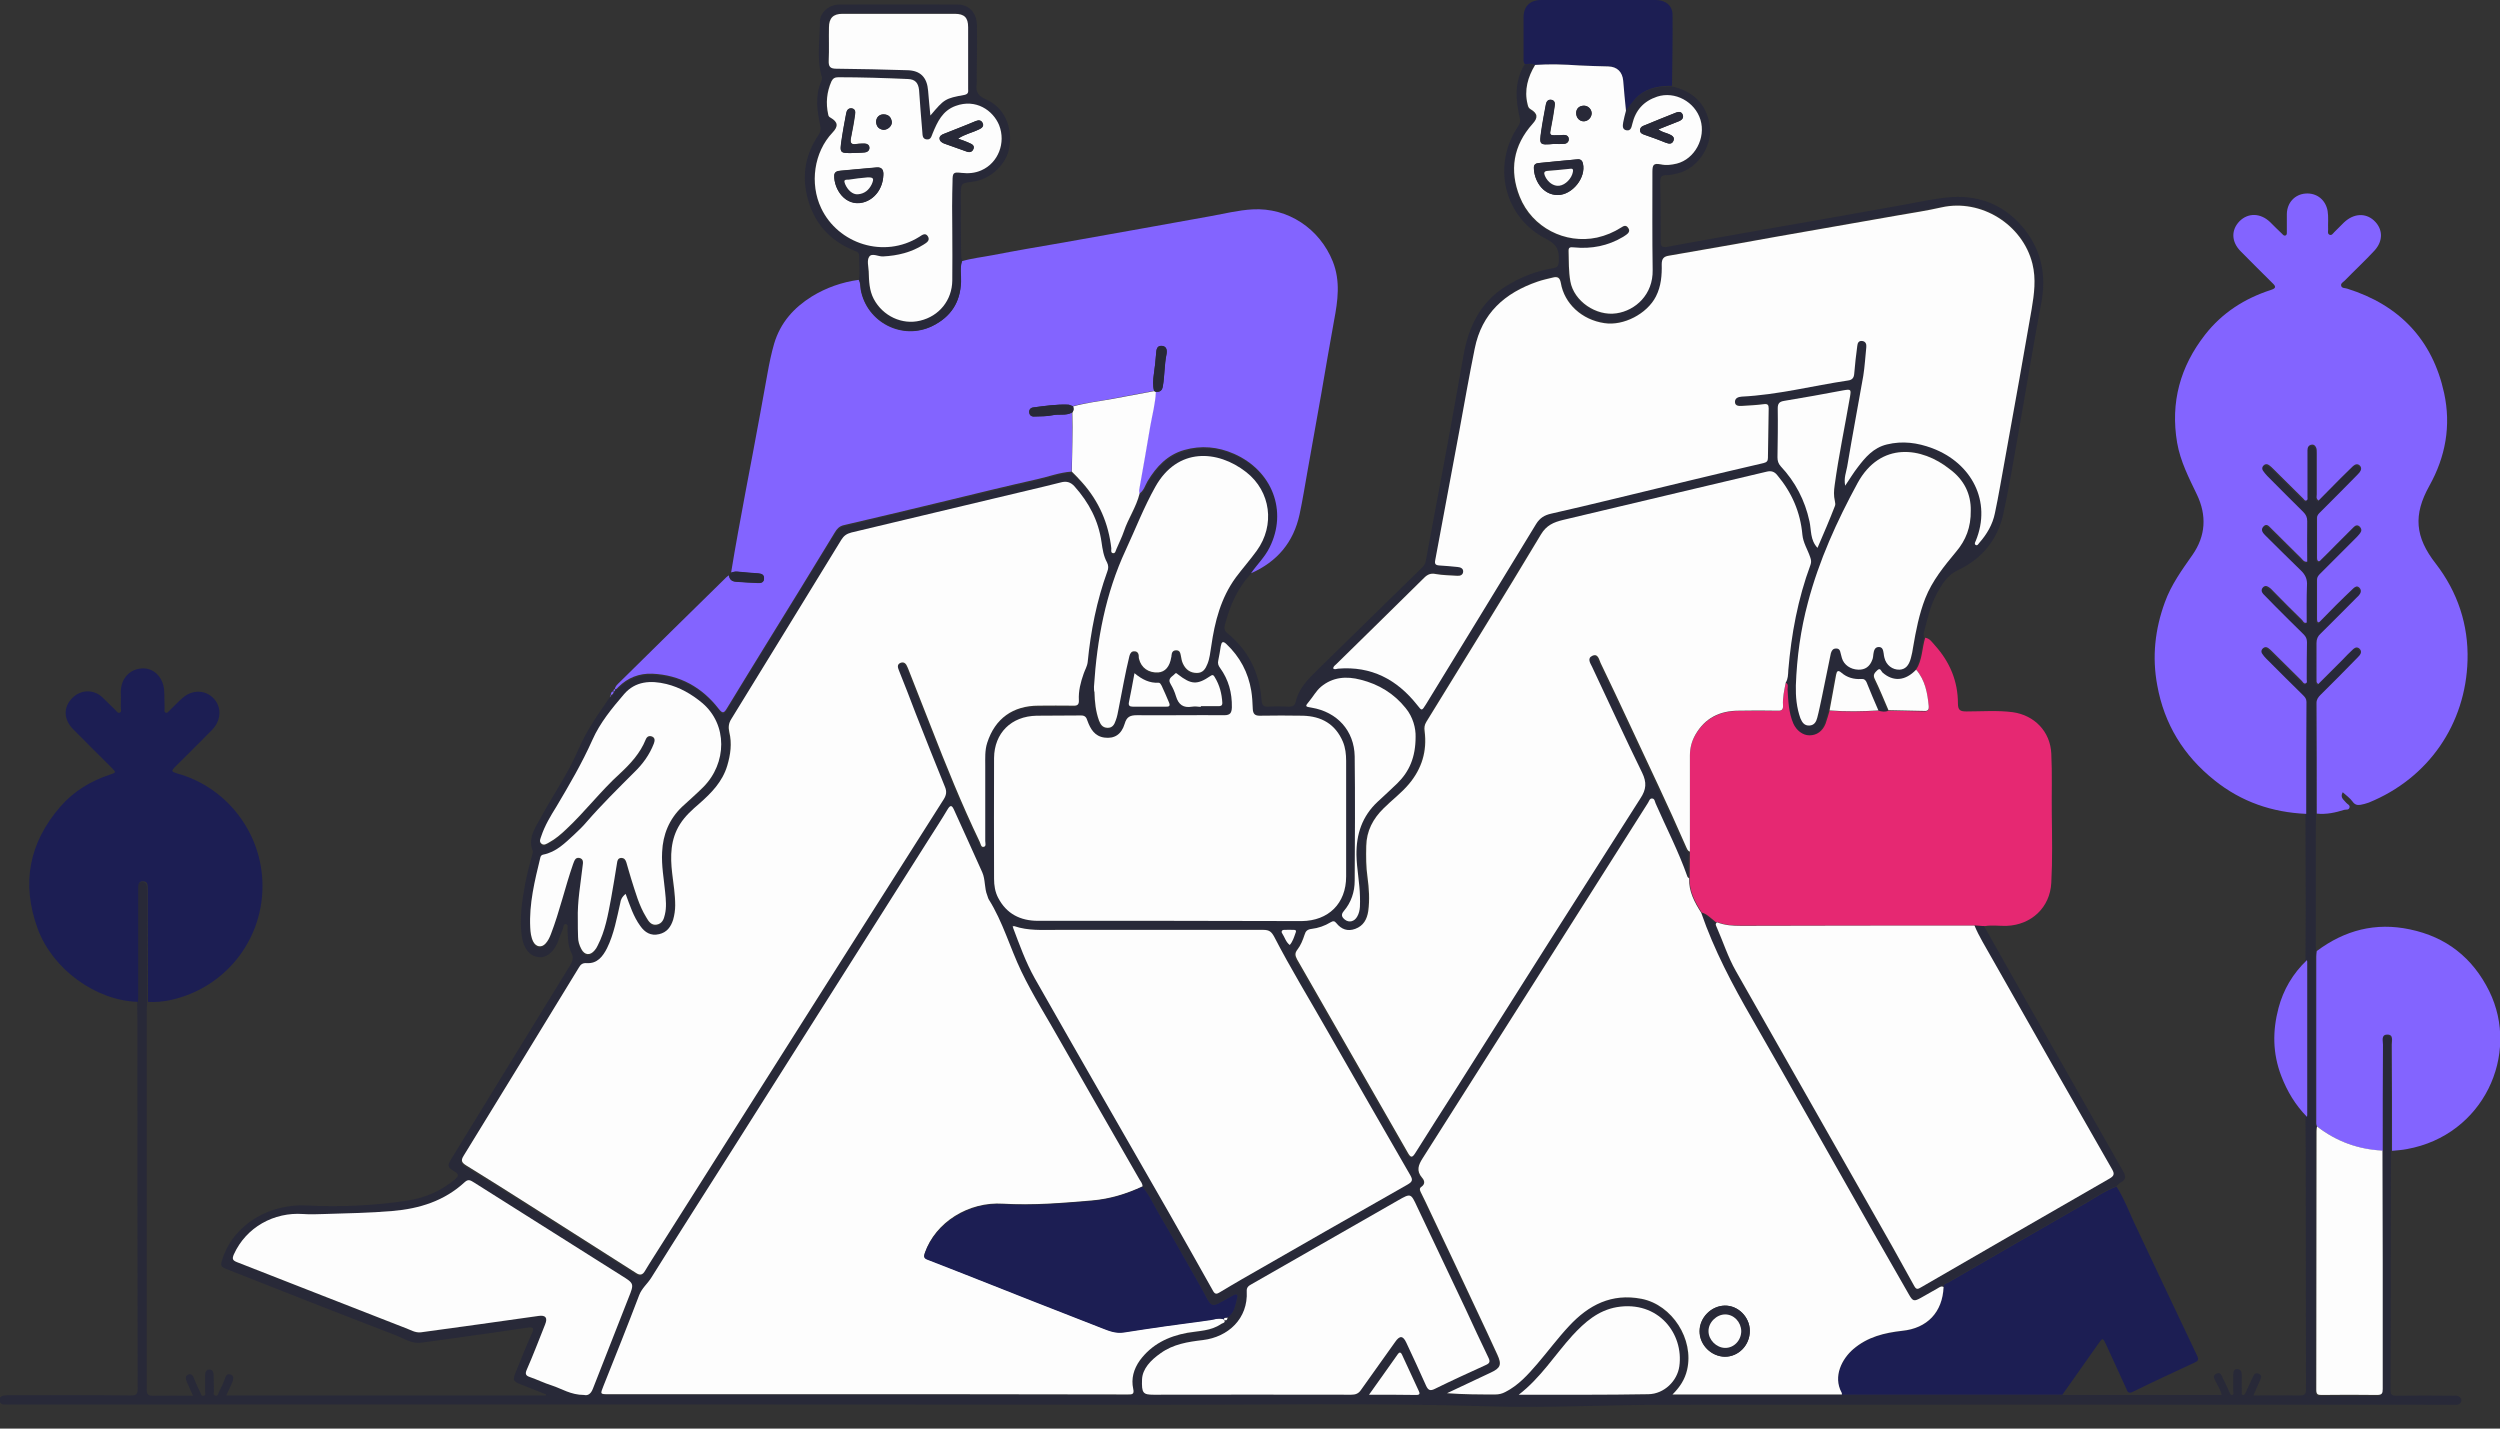 <svg width="560" height="320" viewBox="0 0 560 320" fill="none" xmlns="http://www.w3.org/2000/svg">
<rect x="0" y="0" width="560" height="320" fill="#333333" stroke="none"/>
<g clip-path="url(#clip0_94_2198)">
<path d="M280.339 128.416C277.182 131.685 275.491 135.688 274.363 140.028C274.194 140.705 274.25 141.268 274.87 141.776C279.662 145.665 282.142 150.739 282.593 156.827C282.65 158.011 283.101 158.349 284.172 158.293C285.694 158.18 287.272 158.236 288.794 158.293C289.527 158.293 290.035 158.067 290.204 157.278C290.88 154.347 292.797 152.317 294.883 150.288C302.775 142.621 310.61 134.842 318.502 127.175C319.01 126.724 319.292 126.217 319.404 125.484C320.983 116.916 322.618 108.347 324.196 99.778C325.436 93.07 326.62 86.418 327.804 79.71C328.931 73.284 331.524 67.759 337.274 64.151C340.487 62.122 344.039 60.713 347.816 60.093C348.831 59.923 349.112 59.585 349.169 58.571C349.282 56.259 348.943 54.85 346.407 53.553C336.88 48.762 334.117 37.036 340.093 28.242C340.487 27.622 340.6 27.171 340.431 26.439C339.473 22.323 339.191 18.265 341.502 14.431C342.235 14.375 343.024 14.206 343.757 14.6C342.122 17.363 341.277 20.238 342.01 23.451C342.122 23.902 342.179 24.296 342.686 24.578C344.264 25.537 344.377 26.439 343.137 27.848C338.796 32.696 337.894 38.22 340.262 44.196C342.968 51.073 350.409 54.794 357.568 53.328C359.541 52.933 361.289 52.144 362.98 51.073C363.544 50.735 364.107 50.509 364.558 51.186C365.009 51.862 364.671 52.313 364.107 52.708C363.882 52.877 363.656 53.046 363.431 53.159C359.992 55.188 356.328 55.977 352.382 55.526C351.706 55.47 351.198 55.414 351.198 56.372C351.311 58.627 351.198 60.882 351.593 63.137C352.382 67.647 357.399 70.972 361.909 70.296C366.193 69.676 370.139 66.012 370.026 60.6C369.914 53.272 369.97 45.943 369.97 38.615C369.97 36.98 370.308 36.642 371.83 36.924C373.071 37.149 374.254 37.036 375.438 36.755C379.441 35.74 381.977 31.005 380.737 26.946C379.497 22.887 374.987 20.463 371.041 21.76C367.997 22.774 366.193 24.804 365.46 27.904C365.291 28.637 365.122 29.426 364.22 29.314C363.149 29.201 363.318 28.242 363.431 27.51C363.6 26.664 363.826 25.762 364.051 24.916C365.066 23.789 365.799 22.436 367.039 21.421C369.237 19.674 371.774 19.336 374.423 19.336C378.99 20.35 382.034 22.943 382.936 27.735C383.838 32.414 380.399 37.769 375.776 38.84C374.987 39.01 374.198 39.235 373.409 39.235C372.225 39.179 371.887 39.573 371.887 40.757C371.999 45.21 372 49.664 372 54.117C372 55.188 372.281 55.47 373.409 55.301C379.666 54.117 385.98 53.046 392.237 51.919C398.212 50.848 404.244 49.833 410.22 48.762C415.406 47.86 420.536 46.901 425.722 46C429.555 45.323 433.389 44.421 437.222 44.139C443.874 43.745 449.455 46.225 453.57 51.468C457.347 56.316 458.418 61.784 457.234 67.928C455.374 77.737 453.795 87.602 452.048 97.411C450.977 103.386 450.018 109.362 448.722 115.224C447.425 120.918 443.93 125.202 438.631 127.683C436.207 128.81 435.023 130.84 433.84 132.982C432.374 135.688 431.754 138.675 430.965 141.607C430.852 142.058 430.965 142.509 430.965 143.016C430.232 145.384 430.345 147.977 428.935 150.175C426.511 152.712 423.805 152.937 421.438 150.795C421.156 150.513 420.987 149.668 420.31 150.288C419.803 150.795 419.183 151.19 419.69 152.205C420.818 154.516 421.776 156.883 422.791 159.251C422.058 159.589 421.269 159.533 420.536 159.251C419.634 157.165 418.732 155.079 417.83 152.937C417.604 152.43 417.266 152.148 416.646 152.205C415.011 152.317 413.489 151.866 412.193 150.795C411.404 150.119 411.178 150.457 411.009 151.246C410.502 153.896 410.051 156.545 409.543 159.251C409.261 160.209 408.98 161.224 408.641 162.182C408.021 163.874 406.668 164.832 405.034 164.775C403.511 164.775 402.046 163.648 401.426 162.126C400.355 159.646 400.242 157.053 400.129 154.459C400.073 153.952 400.411 153.332 399.735 152.994C400.298 152.148 400.242 151.19 400.298 150.288C400.975 142.227 402.44 134.335 405.259 126.724C405.484 126.104 405.428 125.597 405.203 124.977C404.639 123.286 403.568 121.82 403.455 119.96C403.004 114.886 401.087 110.489 397.818 106.6C397.141 105.81 396.465 105.585 395.507 105.81C388.46 107.501 381.357 109.193 374.311 110.827C366.137 112.8 358.019 114.773 349.845 116.634C347.759 117.141 346.125 117.761 344.885 119.903C336.429 133.94 327.804 147.92 319.235 161.844C318.784 162.577 318.728 163.197 318.841 163.986C319.404 168.383 318.221 172.329 315.346 175.768C313.654 177.797 311.512 179.376 309.652 181.236C307.341 183.604 305.875 186.31 305.762 189.692C305.706 192.06 305.762 194.371 306.044 196.682C306.382 199.219 306.608 201.756 306.213 204.236C305.931 206.04 305.142 207.562 303.282 208.238C301.591 208.858 300.125 208.351 299.054 206.942C298.659 206.434 298.265 206.434 297.758 206.773C296.461 207.618 295.052 208.069 293.53 208.238C292.628 208.351 292.233 208.746 291.951 209.535C291.613 210.775 291.106 211.959 290.316 212.917C289.753 213.65 289.753 214.27 290.26 215.059C298.547 229.491 306.833 243.978 315.12 258.466C315.684 259.481 316.022 259.593 316.698 258.522C319.799 253.561 322.956 248.601 326.113 243.696C339.755 222.162 353.397 200.572 367.151 179.038C368.448 177.008 368.617 175.43 367.546 173.231C363.656 165.396 360.049 157.447 356.328 149.499C355.933 148.653 355.201 147.638 356.384 147.075C357.681 146.455 357.85 147.92 358.245 148.653C360.443 153.219 362.642 157.842 364.784 162.464C369.012 171.54 373.352 180.56 377.355 189.748C377.524 190.199 377.637 190.763 378.257 190.932C378.257 192.905 378.2 194.878 378.2 196.851C378.088 196.738 377.862 196.626 377.806 196.457C375.833 190.876 373.071 185.577 370.703 180.109C370.534 179.714 370.477 179.038 369.97 178.981C369.35 178.925 369.181 179.601 368.955 179.996C352.157 206.491 335.414 233.042 318.559 259.481C317.544 261.059 317.037 262.356 318.39 263.934C318.953 264.61 319.122 265.343 318.221 265.963C317.713 266.302 317.882 266.696 318.108 267.204C318.841 268.669 319.517 270.135 320.25 271.657C323.689 278.985 327.184 286.314 330.622 293.642C332.201 296.968 333.723 300.238 335.245 303.563C336.26 305.762 335.978 306.551 333.779 307.566C330.51 309.088 327.24 310.666 323.97 312.188C327.635 312.47 331.242 312.414 334.794 312.47C335.64 312.47 336.316 312.301 337.049 311.907C339.98 310.441 342.066 308.073 344.152 305.649C346.576 302.831 348.774 299.843 351.311 297.137C355.708 292.402 360.894 289.752 367.546 291.049C374.423 292.402 379.328 300.068 377.749 306.946C377.242 309.088 376.115 310.835 374.48 312.47C387.276 312.47 399.847 312.47 412.418 312.47C428.879 312.47 445.34 312.47 461.8 312.47C473.695 312.47 485.646 312.47 497.653 312.47C497.427 311.399 496.864 310.554 496.413 309.652C496.131 309.032 495.454 308.242 496.413 307.735C497.484 307.171 497.653 308.242 497.991 308.862C498.498 309.821 498.893 310.779 499.344 311.737C499.513 312.076 499.569 312.527 500.02 312.47C500.471 312.358 500.246 311.907 500.246 311.625C500.246 310.384 500.246 309.201 500.246 307.961C500.246 307.34 500.359 306.608 501.148 306.664C501.937 306.72 502.163 307.284 502.163 308.073C502.106 309.313 502.163 310.61 502.163 311.85C502.163 312.076 502.05 312.358 502.332 312.47C502.67 312.583 502.839 312.301 502.952 312.076C503.516 310.892 504.023 309.764 504.587 308.581C504.868 307.961 505.15 307.34 505.996 307.735C506.785 308.073 506.447 308.75 506.221 309.257C505.77 310.328 505.263 311.399 504.756 312.583C508.307 312.583 511.746 312.527 515.128 312.583C516.199 312.583 516.537 312.358 516.537 311.23C516.481 293.529 516.537 275.828 516.481 258.128C516.481 255.535 516.425 252.941 516.425 250.405C516.425 250.292 516.481 250.123 516.481 250.01C516.481 238.567 516.481 227.123 516.481 215.679C516.481 215.567 516.425 215.398 516.425 215.285C516.425 211.508 516.481 207.731 516.481 203.898C516.481 196.795 516.425 189.692 516.425 182.589C516.425 174.246 516.481 165.903 516.481 157.504C516.481 156.883 516.143 156.489 515.748 156.038C512.986 153.276 510.224 150.57 507.462 147.808C507.123 147.469 506.785 147.018 506.503 146.624C506.221 146.229 506.39 145.778 506.729 145.496C507.067 145.158 507.518 145.158 507.913 145.44C508.251 145.665 508.533 146.004 508.871 146.285C511.069 148.484 513.268 150.682 515.466 152.825C515.692 153.05 515.917 153.557 516.368 153.332C516.707 153.163 516.537 152.712 516.537 152.43C516.537 149.668 516.594 146.906 516.594 144.143C516.594 143.41 516.368 142.903 515.861 142.396C513.719 140.31 511.689 138.224 509.547 136.139C508.645 135.237 507.687 134.278 506.785 133.32C506.39 132.869 506.278 132.305 506.785 131.798C507.292 131.347 507.743 131.572 508.194 131.911C508.476 132.136 508.758 132.418 509.04 132.7C511.182 134.842 513.381 137.04 515.523 139.183C515.805 139.464 515.974 139.972 516.537 139.746C516.537 136.984 516.425 134.222 516.594 131.46C516.65 129.994 516.143 128.979 515.185 128.021C512.479 125.428 509.829 122.778 507.18 120.129C506.616 119.565 506.165 118.889 506.898 118.156C507.574 117.479 508.082 118.156 508.533 118.607C510.787 120.805 512.986 123.004 515.241 125.259C515.635 125.597 515.917 126.161 516.65 126.104C516.65 123.06 516.594 120.072 516.65 117.028C516.65 116.126 516.368 115.563 515.748 114.943C513.042 112.293 510.336 109.587 507.687 106.881C507.349 106.543 507.011 106.092 506.729 105.698C506.447 105.303 506.56 104.852 506.898 104.514C507.236 104.176 507.687 104.176 508.082 104.457C508.42 104.683 508.702 105.021 509.04 105.303C511.295 107.502 513.493 109.756 515.748 111.955C515.974 112.18 516.143 112.575 516.537 112.349C516.819 112.18 516.707 111.842 516.707 111.56C516.707 109.869 516.707 108.178 516.707 106.487C516.707 104.683 516.707 102.935 516.707 101.131C516.707 100.511 516.932 100.004 517.609 99.891C518.172 99.835 518.51 100.173 518.68 100.624C518.792 100.962 518.792 101.357 518.792 101.752C518.792 104.852 518.792 107.952 518.792 111.053C518.792 111.448 518.567 112.011 519.187 112.406C520.822 110.771 522.456 109.08 524.091 107.445C524.993 106.487 525.952 105.585 526.91 104.683C527.361 104.232 527.925 104.063 528.432 104.57C528.939 105.021 528.827 105.585 528.376 106.092C528.094 106.43 527.755 106.769 527.417 107.107C524.824 109.7 522.231 112.293 519.694 114.886C519.3 115.281 518.849 115.619 518.849 116.296C518.849 119.283 518.849 122.327 518.849 125.315C518.849 125.541 518.905 125.822 519.074 125.935C519.356 126.161 519.582 125.822 519.751 125.653C520.765 124.639 521.836 123.624 522.851 122.553C524.26 121.144 525.613 119.734 527.023 118.381C527.417 117.987 527.868 117.705 528.376 118.212C528.883 118.663 528.827 119.227 528.488 119.734C528.15 120.185 527.755 120.58 527.361 120.974C524.824 123.511 522.287 126.104 519.694 128.641C519.243 129.092 518.849 129.487 518.849 130.163C518.849 133.094 518.849 136.082 518.849 139.013C518.849 139.239 518.905 139.521 519.018 139.634C519.3 139.803 519.525 139.521 519.694 139.295C520.878 138.112 522.005 136.928 523.133 135.8C524.373 134.56 525.67 133.32 526.966 132.08C527.361 131.685 527.812 131.403 528.319 131.911C528.77 132.362 528.77 132.925 528.376 133.433C528.206 133.715 527.925 133.94 527.699 134.165C524.993 136.871 522.344 139.577 519.638 142.227C519.018 142.847 518.736 143.467 518.736 144.312C518.792 146.962 518.736 149.668 518.736 152.317C518.736 152.712 518.51 153.163 519.131 153.501C520.934 151.754 522.682 149.95 524.486 148.146C525.331 147.3 526.121 146.455 526.966 145.665C527.361 145.271 527.925 145.158 528.376 145.609C528.827 146.06 528.77 146.567 528.432 147.018C528.15 147.413 527.812 147.695 527.474 148.033C524.88 150.682 522.231 153.276 519.638 155.925C519.131 156.432 518.736 156.94 518.736 157.729C518.792 166.016 518.792 174.246 518.792 182.533C518.736 184.562 518.736 186.535 518.736 188.564C518.736 196.287 518.736 204.01 518.736 211.79C518.736 212.297 518.792 212.804 518.792 213.312C518.736 213.706 518.68 214.157 518.68 214.552C518.68 226.785 518.68 239.018 518.68 251.25C518.68 251.701 518.623 252.209 518.849 252.603C518.792 252.941 518.736 253.223 518.736 253.561C518.736 272.897 518.736 292.233 518.68 311.568C518.68 312.583 519.018 312.696 519.863 312.696C523.979 312.639 528.15 312.639 532.265 312.696C533.336 312.696 533.562 312.358 533.562 311.343C533.505 301.929 533.562 292.571 533.562 283.157C533.562 274.757 533.562 266.358 533.505 257.958C533.505 250.01 533.505 242.118 533.562 234.169C533.562 233.324 533.111 231.915 534.464 231.915C535.929 231.858 535.535 233.324 535.535 234.169C535.591 242.118 535.591 250.01 535.591 257.958C535.591 264.949 535.535 271.939 535.535 278.929C535.535 289.752 535.535 300.519 535.478 311.343C535.478 312.414 535.76 312.639 536.775 312.639C541.003 312.583 545.231 312.583 549.459 312.639C549.853 312.639 550.304 312.527 550.699 312.752C551.15 313.034 551.432 313.316 551.319 313.88C551.206 314.443 550.812 314.612 550.304 314.669C549.91 314.669 549.459 314.669 549.064 314.669C490.324 314.669 431.528 314.612 372.789 314.669C359.541 314.669 346.294 315.458 333.046 315.007C307.566 314.218 282.086 314.725 256.662 314.669C172.217 314.556 87.772 314.612 3.326 314.612C2.537 314.612 1.748 314.612 0.959 314.612C0.339 314.612 -0.056 314.274 -0.112 313.71C-0.169 313.034 0.282 312.696 0.902 312.583C1.297 312.527 1.748 312.527 2.142 312.527C11.218 312.527 20.294 312.47 29.314 312.583C30.554 312.583 30.836 312.301 30.836 311.061C30.779 283.495 30.779 255.929 30.779 228.363C30.779 227.123 30.723 225.826 30.723 224.586C30.723 224.304 30.779 224.023 30.779 223.741C30.779 215.567 30.779 207.393 30.779 199.219C30.779 198.43 30.723 197.584 31.851 197.584C32.922 197.584 32.922 198.43 32.922 199.219C32.922 201.361 32.922 203.559 32.922 205.702C32.922 212.015 32.978 218.273 32.978 224.586C32.922 225.206 32.865 225.826 32.865 226.39C32.865 254.689 32.865 282.931 32.865 311.23C32.865 312.358 33.147 312.639 34.275 312.639C37.206 312.583 40.137 312.639 43.238 312.639C42.73 311.456 42.223 310.497 41.828 309.483C41.603 308.919 41.434 308.186 42.167 307.904C42.843 307.622 43.181 308.073 43.463 308.75C43.858 309.877 44.422 310.948 44.929 312.019C45.042 312.301 45.098 312.809 45.662 312.639C46.113 312.527 45.944 312.076 45.944 311.794C45.944 310.554 45.944 309.37 45.944 308.13C45.944 307.397 46.169 306.72 46.958 306.777C47.691 306.777 47.86 307.51 47.86 308.13C47.917 309.313 47.86 310.497 47.917 311.625C47.917 311.963 47.635 312.527 48.311 312.639C48.931 312.696 48.875 312.132 49.044 311.794C49.551 310.779 50.059 309.821 50.397 308.75C50.622 308.017 51.017 307.622 51.694 307.904C52.426 308.186 52.314 308.919 52.088 309.483C51.694 310.497 51.186 311.456 50.679 312.583C74.637 312.583 98.426 312.583 122.271 312.583C122.271 312.527 122.328 312.47 122.328 312.358C120.467 311.625 118.607 310.892 116.803 310.159C114.887 309.426 114.774 309.144 115.563 307.284C116.747 304.353 117.931 301.365 119.227 298.49C119.678 297.475 119.34 297.25 118.382 297.363C113.139 298.152 107.896 298.885 102.654 299.617C99.892 300.012 97.186 300.35 94.424 300.745C92.281 301.083 90.534 299.843 88.674 299.11C76.046 294.262 63.475 289.301 50.904 284.341C49.326 283.721 49.326 283.495 49.89 281.804C52.595 273.912 60.713 269.628 68.605 270.022C76.215 270.417 83.938 270.078 91.492 268.895C95.326 268.275 98.82 266.753 101.865 264.216C102.71 263.483 102.936 263.088 101.808 262.412C100.173 261.454 100.173 261.115 101.132 259.537C109.982 245.106 118.833 230.618 127.739 216.187C128.303 215.228 128.529 214.439 127.965 213.368C127.176 211.846 127.232 210.099 127.119 208.407C127.063 207.9 127.401 207.055 126.725 206.998C126.161 206.942 126.217 207.844 125.992 208.351C125.541 209.253 125.259 210.268 124.864 211.226C123.85 213.481 122.215 214.665 120.524 214.383C118.551 214.101 117.311 212.41 116.916 209.93C116.296 205.871 116.916 201.868 117.649 197.922C118.043 195.667 118.72 193.469 119.284 191.214C119.34 191.045 119.396 190.819 119.34 190.65C118.156 187.663 119.96 185.351 121.2 183.04C123.906 178.023 127.232 173.288 129.487 168.045C131.291 163.761 133.94 160.04 136.533 156.263C136.815 156.32 136.872 156.207 136.815 155.981V156.038C137.266 155.925 137.435 155.643 137.435 155.192C137.717 155.136 137.886 154.967 137.774 154.629C138.168 154.685 138.337 154.403 138.563 154.178C140.705 152.092 143.242 151.077 146.173 151.19C152.374 151.472 157.391 154.234 161.112 159.138C161.788 160.04 162.183 160.097 162.803 159.082C165.678 154.29 168.609 149.555 171.54 144.82C176.727 136.42 181.857 127.965 187.043 119.565C187.55 118.776 188.057 118.156 189.016 117.93C196.739 116.07 204.462 114.21 212.241 112.406C218.949 110.771 225.714 109.136 232.422 107.614C234.959 107.051 237.439 106.092 240.089 105.923C240.878 106.712 241.667 107.501 242.4 108.347C246.177 112.519 248.319 117.479 248.939 123.117C248.996 123.511 248.827 124.131 249.334 124.188C249.785 124.244 249.898 123.68 250.067 123.286C250.63 121.933 251.251 120.636 251.758 119.283C252.773 116.408 254.52 113.872 255.253 110.884C256.324 110.264 256.606 109.024 257.17 108.065C259.143 104.796 261.623 102.146 265.4 101.075C269.177 100.004 272.897 100.342 276.505 101.921C285.074 105.698 288.512 114.83 284.51 122.891C283.383 124.808 281.691 126.499 280.339 128.416ZM274.138 295.559C274.758 296.01 274.87 295.615 274.983 295.108C276.618 294.037 276.731 292.233 277.182 290.598C277.351 289.865 276.9 289.809 276.336 290.091C275.321 290.654 274.307 291.218 273.292 291.782C271.714 292.627 271.319 292.515 270.417 290.936C269.628 289.47 268.839 288.005 267.993 286.539C265.231 281.691 262.525 276.843 259.706 272.052C258.466 269.966 257.508 267.767 255.929 265.851C255.986 265.23 255.535 264.78 255.253 264.329C249.39 254.125 243.528 243.978 237.721 233.719C234.677 228.363 231.408 223.233 228.758 217.652C226.221 212.354 224.643 206.604 221.486 201.586C221.317 201.305 221.261 200.966 221.148 200.684C220.415 199.05 220.753 197.133 220.02 195.498C217.878 190.819 215.736 186.141 213.65 181.405C213.199 180.447 212.861 180.447 212.297 181.349C210.775 183.773 209.253 186.197 207.731 188.621C193.356 211.282 179.038 234 164.663 256.662C158.406 266.527 152.092 276.392 145.891 286.314C145.046 287.667 143.805 288.625 143.185 290.203C140.592 297.024 137.886 303.789 135.18 310.554C134.448 312.414 134.448 312.414 136.308 312.414C161.45 312.414 186.535 312.414 211.677 312.414C225.319 312.414 239.018 312.414 252.66 312.47C253.618 312.47 254.126 312.47 253.844 311.23C253.336 308.919 253.9 306.777 255.309 304.86C257.902 301.196 261.623 299.392 265.964 298.659C268.557 298.208 271.206 298.208 273.518 296.686C273.856 296.348 274.589 296.291 274.138 295.559ZM227.18 207.449C227.067 207.393 226.954 207.393 226.841 207.336C226.841 207.449 226.841 207.562 226.898 207.675C228.42 211.564 229.773 215.51 231.802 219.118C241.667 236.537 251.702 253.9 261.679 271.319C265.062 277.238 268.388 283.213 271.77 289.189C272.221 289.978 272.672 289.752 273.236 289.414C274.87 288.399 276.505 287.441 278.196 286.483C290.542 279.436 302.887 272.333 315.289 265.287C316.304 264.723 316.473 264.272 315.909 263.201C309.708 252.434 303.507 241.723 297.363 230.9C293.36 223.853 289.133 216.92 285.412 209.76C284.848 208.633 284.285 208.238 282.988 208.238C267.598 208.295 252.209 208.295 236.763 208.238C233.55 208.295 230.337 208.577 227.18 207.449ZM140.141 200.234C139.296 200.854 138.957 201.643 138.788 202.488C138.055 205.983 137.435 209.479 135.801 212.692C134.899 214.552 133.602 216.187 131.234 216.018C130.276 215.961 129.882 216.356 129.487 217.032C120.862 231.069 112.293 245.162 103.669 259.199C103.048 260.213 103.218 260.664 104.176 261.284C108.855 264.159 113.477 267.091 118.1 270.022C126.161 275.152 134.222 280.282 142.283 285.412C143.242 286.032 143.805 285.806 144.313 284.961C144.82 284.059 145.384 283.213 145.948 282.311C159.026 261.679 172.104 240.991 185.183 220.358C193.864 206.66 202.545 192.962 211.226 179.319C211.79 178.418 211.959 177.628 211.508 176.557C209.31 171.089 207.111 165.621 204.969 160.153C203.673 156.94 202.432 153.727 201.192 150.457C200.91 149.781 200.741 149.104 201.53 148.766C202.376 148.371 202.827 148.991 203.109 149.724C203.165 149.837 203.222 150.006 203.278 150.119C204.969 154.403 206.66 158.744 208.351 163.028C211.734 171.766 215.229 180.447 219.288 188.846C219.513 189.297 219.569 190.03 220.133 189.974C220.81 189.861 220.528 189.128 220.528 188.677C220.528 183.096 220.528 177.516 220.528 171.935C220.528 170.131 220.415 168.327 220.979 166.636C222.726 161.224 226.785 158.349 232.479 158.349C235.072 158.349 237.665 158.293 240.202 158.349C241.16 158.349 241.555 158.067 241.498 157.109C241.385 155.08 241.893 153.106 242.569 151.19C242.907 150.344 243.415 149.555 243.471 148.597C244.091 141.663 245.501 134.898 247.868 128.303C248.094 127.626 248.15 126.893 247.812 126.273C247.023 124.864 246.797 123.286 246.572 121.707C245.895 116.916 243.753 112.857 240.54 109.249C239.638 108.234 238.736 108.009 237.439 108.347C232.535 109.587 227.631 110.715 222.67 111.899C211.959 114.492 201.249 117.085 190.538 119.565C189.467 119.791 188.847 120.298 188.283 121.2C180.109 134.56 171.879 147.977 163.648 161.337C163.028 162.295 162.972 163.253 163.197 164.268C163.817 166.805 163.479 169.285 162.746 171.766C161.675 175.317 159.251 177.91 156.489 180.278C154.911 181.687 153.332 183.096 152.148 184.9C150.006 188.339 149.95 192.06 150.401 195.893C150.683 198.26 151.077 200.628 151.077 203.052C151.077 204.123 150.965 205.194 150.626 206.265C150.119 207.9 149.217 209.14 147.47 209.535C145.609 209.93 144.256 209.084 143.242 207.675C141.889 205.307 141.1 202.827 140.141 200.234ZM413.32 108.798C414.391 107.163 415.18 105.81 416.139 104.57C417.886 102.259 419.69 100.117 422.734 99.384C426.229 98.595 429.555 98.989 432.881 100.23C441.732 103.555 446.241 112.18 442.634 120.974C442.521 121.256 442.239 121.651 442.577 121.876C443.028 122.215 443.197 121.707 443.423 121.425C445.114 119.452 446.354 117.254 446.918 114.773C447.707 110.884 448.384 106.938 449.116 102.992C450.188 97.016 451.259 91.097 452.33 85.122C453.288 79.766 454.246 74.411 455.148 69.056C455.768 65.673 456.219 62.347 455.317 58.909C453.119 50.115 443.761 44.308 434.967 46.281C431.697 47.014 428.428 47.465 425.158 48.085C419.183 49.156 413.151 50.171 407.176 51.242C400.918 52.37 394.717 53.497 388.46 54.568C383.612 55.414 378.764 56.316 373.916 57.105C372.789 57.274 372.281 57.725 372.281 59.022C372.338 61.502 372.112 63.982 370.985 66.237C369.012 70.127 363.713 72.889 359.428 72.213C354.411 71.48 350.465 67.872 349.676 63.193C349.451 61.953 348.943 61.727 347.872 62.009C346.745 62.291 345.561 62.573 344.49 62.911C337.162 65.448 332.032 70.014 330.397 77.906C329.157 83.994 328.086 90.139 326.958 96.284C325.154 105.979 323.407 115.619 321.547 125.315C321.377 126.217 321.603 126.499 322.505 126.499C323.858 126.555 325.211 126.724 326.564 126.837C327.24 126.893 327.804 127.175 327.804 127.908C327.747 128.641 327.127 128.867 326.451 128.81C324.872 128.697 323.238 128.697 321.659 128.416C320.532 128.246 319.855 128.528 319.066 129.261C312.527 135.744 305.931 142.17 299.392 148.597C299.11 148.879 298.659 149.048 298.716 149.611C299.11 149.837 299.449 149.611 299.787 149.611C307.228 148.991 312.978 151.979 317.488 157.729C318.559 159.082 318.502 159.138 319.461 157.616C327.691 144.143 335.978 130.727 344.152 117.197C344.997 115.788 346.012 115.224 347.534 114.886C352.044 113.872 356.497 112.8 360.951 111.729C366.757 110.32 372.62 108.911 378.426 107.501C384.007 106.149 389.531 104.852 395.112 103.555C395.789 103.386 396.07 103.104 396.07 102.428C396.127 98.707 396.183 94.987 396.239 91.323C396.239 90.534 396.014 90.252 395.168 90.364C393.534 90.59 391.899 90.646 390.264 90.759C389.531 90.815 388.686 90.759 388.686 89.857C388.686 89.011 389.418 88.73 390.208 88.673C398.269 88.335 406.048 86.249 413.997 85.065C414.955 84.953 415.293 84.445 415.406 83.487C415.575 81.458 415.801 79.372 416.082 77.342C416.139 76.722 416.421 76.102 417.21 76.215C417.999 76.328 418.168 76.948 418.112 77.568C417.943 79.71 417.83 81.909 417.435 83.994C416.252 90.759 414.955 97.524 413.828 104.345C413.546 105.81 413.038 107.051 413.32 108.798ZM261.961 206.265C271.826 206.265 281.691 206.265 291.557 206.265C297.588 206.265 301.534 202.319 301.534 196.287C301.534 187.663 301.534 179.038 301.534 170.356C301.534 168.891 301.365 167.425 300.802 166.072C299.11 162.126 295.954 160.378 291.838 160.266C288.625 160.209 285.356 160.209 282.142 160.266C281.071 160.266 280.62 159.815 280.62 158.744C280.564 157.391 280.508 156.038 280.282 154.685C279.606 150.57 277.745 147.075 274.701 144.2C273.912 143.467 273.574 143.805 273.461 144.651C273.292 145.722 273.123 146.793 272.897 147.864C272.785 148.484 272.954 149.048 273.292 149.555C275.209 152.205 275.998 155.136 275.941 158.405C275.941 159.589 275.66 160.153 274.25 160.153C267.711 160.097 261.228 160.209 254.689 160.153C253.167 160.153 252.378 160.491 251.927 162.07C251.194 164.55 249.672 165.452 247.417 165.17C245.162 164.888 244.204 163.253 243.584 161.393C243.302 160.66 243.077 160.209 242.175 160.209C238.849 160.266 235.523 160.153 232.197 160.266C226.503 160.378 222.726 164.155 222.67 169.736C222.614 178.756 222.67 187.775 222.67 196.795C222.67 198.26 222.895 199.67 223.572 201.023C225.489 204.631 228.589 206.209 232.535 206.209C242.344 206.265 252.153 206.265 261.961 206.265ZM130.84 312.47C131.516 312.639 132.306 312.414 132.813 311.117C135.406 304.296 138.112 297.532 140.818 290.711C142.058 287.61 142.002 287.61 139.239 285.806C128.247 278.873 117.254 271.882 106.205 264.949C105.529 264.554 104.965 264.047 104.119 264.836C99.553 269.12 93.972 270.811 87.884 271.319C82.811 271.77 77.737 271.826 72.664 271.995C71.085 272.052 69.507 272.052 67.872 271.995C61.389 271.544 55.132 274.926 52.37 281.071C51.975 281.973 52.088 282.368 53.046 282.762C65.617 287.667 78.245 292.627 90.816 297.532C91.943 297.983 93.014 298.659 94.311 298.49C103.105 297.25 111.842 296.01 120.637 294.826C122.215 294.6 122.722 295.22 122.102 296.742C120.749 300.125 119.396 303.507 117.987 306.889C117.536 307.904 117.874 308.186 118.72 308.524C120.355 309.144 121.933 309.877 123.568 310.384C125.823 311.061 127.909 312.47 130.84 312.47ZM255.817 308.975C255.704 312.132 256.042 312.414 258.466 312.414C273.236 312.414 287.949 312.414 302.718 312.414C303.733 312.414 304.353 312.132 304.917 311.343C307.453 307.735 309.99 304.127 312.583 300.576C313.598 299.11 314.331 299.166 315.064 300.745C316.586 303.958 318.051 307.228 319.517 310.441C319.968 311.399 320.363 311.625 321.434 311.117C325.211 309.257 329.044 307.51 332.877 305.762C333.779 305.367 333.892 304.973 333.441 304.071C331.693 300.463 330.002 296.799 328.311 293.135C324.703 285.524 321.096 277.914 317.488 270.304C316.078 267.26 316.078 267.26 313.203 268.895C302.267 275.152 291.331 281.409 280.395 287.667C279.775 288.005 279.267 288.343 279.324 289.245C279.662 295.277 275.209 299.448 269.459 300.181C266.133 300.576 262.863 301.083 260.045 303.113C257.733 304.691 255.929 306.608 255.817 308.975ZM129.431 205.927C129.431 207.336 129.431 208.746 129.431 210.155C129.431 211.113 129.769 212.015 130.163 212.861C130.896 214.27 132.136 214.439 133.151 213.143C133.433 212.804 133.602 212.466 133.828 212.072C135.519 208.746 136.139 205.194 136.815 201.586C137.323 198.937 137.717 196.231 138.168 193.525C138.281 193.018 138.394 192.511 139.07 192.454C139.803 192.398 140.085 192.905 140.254 193.469C140.649 194.653 140.93 195.893 141.325 197.133C142.283 200.064 143.073 203.052 144.707 205.758C145.271 206.66 145.835 207.618 147.075 207.393C148.259 207.167 148.653 206.209 148.879 205.138C149.274 203.447 149.104 201.756 148.935 200.121C148.653 197.133 148.09 194.145 148.259 191.158C148.428 187.212 149.837 183.773 152.712 181.011C154.291 179.489 155.925 178.136 157.447 176.614C162.803 171.315 162.972 162.577 157.222 157.729C154.854 155.756 152.205 154.234 149.217 153.501C145.722 152.599 142.283 152.768 139.747 155.756C137.041 158.913 134.391 162.182 132.644 166.016C130.333 171.202 127.514 176.106 124.583 180.954C123.286 183.096 122.046 185.182 121.2 187.55C120.975 188.114 120.637 188.734 121.2 189.241C121.764 189.748 122.384 189.241 122.891 189.015C124.357 188.226 125.597 187.155 126.781 186.028C130.953 182.082 134.448 177.403 138.788 173.57C141.212 171.371 143.354 169.003 144.595 165.903C144.876 165.226 145.384 164.945 146.06 165.283C146.793 165.621 146.68 166.185 146.399 166.861C145.44 169.285 143.918 171.371 142.058 173.231C138.394 176.839 134.73 180.503 131.347 184.393C130.502 185.408 129.543 186.31 128.585 187.212C126.499 189.128 124.526 191.158 121.595 191.721C121.257 191.778 121.031 192.06 120.975 192.398C119.735 197.584 118.494 202.714 118.72 208.069C118.776 209.14 118.889 210.211 119.396 211.226C120.016 212.41 121.257 212.579 122.159 211.621C122.722 211.001 123.061 210.324 123.342 209.535C125.259 204.405 126.499 199.05 128.303 193.863C128.529 193.131 128.754 192.229 129.712 192.454C130.671 192.623 130.502 193.525 130.445 194.314C130.051 197.979 129.318 201.925 129.431 205.927ZM441.45 114.323C441.45 110.771 439.984 107.501 436.827 104.965C430.626 100.004 421.325 98.707 416.195 108.122C411.573 116.634 407.627 125.428 405.09 134.842C403.455 140.93 402.609 147.131 402.384 153.445C402.271 155.925 402.497 158.405 403.399 160.773C403.737 161.731 404.244 162.464 405.428 162.408C406.499 162.352 406.95 161.619 407.176 160.66C407.57 159.138 407.852 157.673 408.19 156.151C408.867 152.825 409.543 149.555 410.22 146.229C410.332 145.665 410.614 145.158 411.347 145.158C412.08 145.158 412.249 145.665 412.418 146.229C412.475 146.567 412.587 146.962 412.7 147.3C413.151 148.766 414.617 149.837 416.364 149.893C417.886 149.95 418.957 149.217 419.521 147.638C419.634 147.244 419.69 146.793 419.747 146.398C419.859 145.665 419.972 144.876 420.874 144.82C421.776 144.763 421.889 145.609 422.058 146.285C422.114 146.624 422.114 146.962 422.227 147.244C422.678 148.879 424.031 149.893 425.609 149.893C426.849 149.893 427.695 149.048 428.146 147.3C428.372 146.511 428.541 145.665 428.653 144.82C429.273 141.099 429.95 137.435 431.359 133.94C432.938 129.938 435.587 126.668 438.293 123.455C440.322 121.031 441.563 118.156 441.45 114.323ZM245.05 153.839C245.05 154.29 245.05 154.798 245.05 155.249C245.106 157.391 245.331 159.533 246.064 161.619C246.403 162.464 246.797 163.197 247.925 163.253C249.108 163.31 249.503 162.521 249.785 161.675C250.067 160.773 250.292 159.871 250.461 158.969C251.251 155.023 251.927 151.021 252.885 147.131C253.054 146.511 253.336 146.06 254.013 146.116C254.633 146.173 254.971 146.624 254.971 147.244C254.971 147.413 255.027 147.638 255.027 147.808C255.591 149.837 257.17 150.964 259.312 150.852C260.89 150.739 261.961 149.555 262.243 147.469C262.243 147.357 262.243 147.187 262.299 147.075C262.356 146.398 262.581 145.891 263.371 145.891C264.103 145.891 264.272 146.398 264.385 147.018C264.498 147.638 264.611 148.315 264.893 148.935C265.513 150.232 266.527 150.964 267.993 150.964C269.346 150.964 269.966 150.062 270.361 148.935C270.868 147.638 271.037 146.285 271.206 144.989C272.052 139.464 273.405 134.165 276.731 129.543C278.196 127.514 279.944 125.597 281.41 123.568C285.525 117.874 284.566 110.32 279.042 105.979C272.616 100.962 263.652 100.399 258.692 109.249C256.099 113.815 254.238 118.72 252.04 123.455C247.643 132.925 245.726 143.241 245.05 153.839ZM340.206 312.414C350.071 312.414 359.654 312.527 369.181 312.358C372.732 312.301 375.664 309.37 376.115 306.1C377.129 298.772 371.436 291.331 362.134 292.853C357.906 293.529 354.919 296.179 352.157 299.223C348.267 303.507 345.166 308.581 340.206 312.414ZM317.093 165.057C317.093 163.141 316.529 160.66 314.838 158.575C312.245 155.305 308.863 153.276 304.804 152.261C301.591 151.415 298.603 151.641 295.897 153.839C294.77 154.741 294.093 155.981 293.248 157.109C292.289 158.236 292.346 158.293 293.811 158.518C299.505 159.477 303.395 163.648 303.451 169.398C303.564 178.699 303.507 188.001 303.451 197.302C303.451 199.783 302.662 202.15 301.027 204.067C300.294 204.912 300.576 205.476 301.309 206.04C302.267 206.773 303.395 206.434 304.015 205.307C304.804 203.954 304.635 202.376 304.635 200.91C304.579 197.753 303.902 194.653 303.846 191.496C303.789 186.873 305.086 182.815 308.581 179.601C310.047 178.248 311.569 176.895 312.978 175.486C315.684 172.78 317.149 169.567 317.093 165.057ZM407.119 122.722C408.472 119.509 409.825 116.465 411.122 113.364C411.234 113.026 411.178 112.631 411.122 112.237C410.84 111.053 410.896 109.925 411.065 108.742C411.967 102.09 413.32 95.551 414.504 88.899C414.786 87.208 414.73 87.095 413.038 87.433C408.585 88.222 404.188 89.068 399.735 89.801C398.72 89.97 398.325 90.364 398.325 91.436C398.382 95.1 398.325 98.764 398.269 102.428C398.269 103.217 398.438 103.837 399.002 104.457C402.271 107.952 404.357 112.068 405.428 116.747C405.823 118.72 405.484 120.918 407.119 122.722ZM269.008 158.349C269.008 158.293 269.008 158.293 269.008 158.236C270.304 158.236 271.657 158.236 272.954 158.236C273.461 158.236 273.912 158.18 273.856 157.504C273.799 155.474 273.236 153.557 272.165 151.754C271.939 151.359 271.714 151.133 271.206 151.472C268.219 153.501 266.922 153.388 263.934 151.133C263.709 150.964 263.483 150.682 263.258 150.964C262.638 151.641 261.454 151.979 262.299 153.332C262.807 154.178 263.201 155.079 263.483 156.038C264.047 157.898 265.118 158.687 267.091 158.349C267.711 158.18 268.388 158.293 269.008 158.349ZM306.664 312.414C310.441 312.414 313.824 312.414 317.262 312.414C317.995 312.414 318.051 312.132 317.826 311.568C316.586 308.862 315.289 306.157 314.049 303.394C313.767 302.774 313.429 302.831 313.147 303.225C311.005 306.213 308.919 309.201 306.664 312.414ZM254.126 150.795C253.675 153.163 253.336 155.192 252.942 157.278C252.773 158.067 253.111 158.293 253.844 158.293C256.268 158.293 258.748 158.293 261.172 158.293C261.961 158.293 262.243 158.067 261.905 157.334C261.341 156.094 260.834 154.854 260.27 153.614C260.157 153.332 259.988 152.937 259.594 152.937C257.508 153.05 255.817 152.205 254.126 150.795ZM288.907 211.677C289.64 210.888 289.865 209.93 290.204 209.028C290.316 208.689 290.316 208.351 289.865 208.351C289.133 208.295 288.343 208.295 287.611 208.351C287.103 208.351 286.934 208.746 287.216 209.14C287.78 209.93 288.005 211.001 288.907 211.677Z" fill="#282938"/>
<path d="M240.032 105.641C237.383 105.81 234.902 106.769 232.365 107.332C225.601 108.854 218.893 110.489 212.184 112.124C204.461 113.984 196.738 115.845 188.959 117.648C188.001 117.874 187.437 118.494 186.986 119.283C181.856 127.739 176.67 136.138 171.484 144.538C168.552 149.273 165.677 154.008 162.746 158.8C162.126 159.815 161.788 159.758 161.055 158.856C157.278 153.952 152.317 151.19 146.116 150.908C143.185 150.795 140.592 151.81 138.506 153.896C138.281 154.121 138.111 154.459 137.717 154.347C137.83 153.67 138.337 153.276 138.731 152.881C146.736 144.989 154.741 137.097 162.746 129.261C162.915 129.092 163.141 128.979 163.31 128.866C163.366 129.825 163.986 130.276 164.888 130.332C166.523 130.445 168.158 130.558 169.792 130.614C170.525 130.67 171.145 130.445 171.145 129.599C171.145 128.754 170.525 128.528 169.849 128.472C168.27 128.359 166.692 128.246 165.114 128.077C164.606 128.021 164.212 128.19 163.761 128.303C164.268 125.259 164.775 122.215 165.339 119.17C166.41 113.251 167.538 107.276 168.665 101.357C169.792 95.438 170.864 89.462 171.935 83.543C172.329 81.345 172.78 79.146 173.4 77.004C174.81 72.269 177.797 68.943 181.856 66.406C185.069 64.433 188.621 63.193 192.341 62.686C192.736 63.362 192.68 64.151 192.792 64.884C194.145 72.269 202.206 76.384 208.915 73.002C212.917 70.972 215.116 67.759 215.228 63.193C215.285 61.615 214.947 60.036 215.454 58.514C217.709 57.838 220.02 57.612 222.331 57.161C227.574 56.147 232.816 55.245 238.115 54.343C244.034 53.272 249.897 52.257 255.816 51.186C260.946 50.284 266.076 49.325 271.149 48.424C274.306 47.86 277.407 47.071 280.564 46.901C288.512 46.45 295.615 51.242 298.546 58.571C300.294 62.968 299.674 67.365 298.828 71.818C297.813 77.286 296.911 82.811 295.953 88.279C294.938 94.085 293.867 99.891 292.853 105.698C292.289 108.854 291.782 112.068 291.105 115.224C289.752 121.482 286.088 125.822 280.225 128.415C281.578 126.442 283.326 124.808 284.397 122.609C288.456 114.492 285.017 105.416 276.392 101.639C272.784 100.06 269.064 99.722 265.287 100.793C261.51 101.864 259.029 104.514 257.056 107.783C256.493 108.742 256.211 109.982 255.14 110.602C255.14 110.264 255.027 109.925 255.083 109.644C255.929 104.908 256.775 100.173 257.564 95.382C257.958 92.845 258.691 90.364 258.804 87.771C259.819 87.884 260.326 87.433 260.495 86.362C260.89 84.051 260.777 81.683 261.284 79.372C261.453 78.526 261.397 77.511 260.213 77.455C259.086 77.399 259.029 78.413 258.973 79.146C258.86 80.668 258.691 82.247 258.466 83.769C258.297 85.009 258.184 86.306 258.522 87.546C255.534 88.109 252.49 88.673 249.503 89.237C246.458 89.857 243.358 90.139 240.314 90.984C239.976 90.872 239.637 90.646 239.243 90.646C236.593 90.534 234 90.928 231.407 91.266C230.843 91.323 230.449 91.774 230.505 92.337C230.562 93.014 231.013 93.352 231.633 93.296C232.986 93.239 234.395 93.296 235.691 93.014C237.157 92.676 238.736 93.183 240.088 92.394C240.37 96.847 240.145 101.244 240.032 105.641Z" fill="#8364FF"/>
<path d="M518.961 182.251C518.961 173.964 518.961 165.734 518.904 157.447C518.904 156.658 519.299 156.151 519.806 155.643C522.456 153.05 525.049 150.401 527.642 147.751C527.98 147.413 528.319 147.075 528.6 146.736C528.939 146.285 528.995 145.778 528.544 145.327C528.093 144.876 527.586 144.989 527.135 145.384C526.289 146.173 525.444 147.018 524.654 147.864C522.85 149.668 521.103 151.415 519.299 153.219C518.735 152.881 518.961 152.43 518.904 152.035C518.904 149.386 518.904 146.68 518.904 144.031C518.904 143.129 519.186 142.509 519.806 141.945C522.512 139.295 525.162 136.59 527.868 133.884C528.093 133.658 528.375 133.433 528.544 133.151C528.939 132.643 528.939 132.08 528.488 131.629C527.98 131.121 527.529 131.46 527.135 131.798C525.838 133.038 524.542 134.278 523.301 135.518C522.118 136.702 520.99 137.886 519.863 139.014C519.694 139.183 519.468 139.521 519.186 139.352C519.074 139.239 519.017 138.957 519.017 138.732C519.017 135.8 519.017 132.813 519.017 129.881C519.017 129.148 519.468 128.754 519.863 128.359C522.4 125.822 524.993 123.229 527.529 120.693C527.924 120.298 528.319 119.903 528.657 119.452C529.051 118.945 529.051 118.438 528.544 117.93C528.037 117.479 527.586 117.705 527.191 118.099C525.782 119.509 524.429 120.862 523.02 122.271C522.005 123.286 520.99 124.357 519.919 125.371C519.75 125.541 519.525 125.879 519.243 125.653C519.074 125.541 519.017 125.259 519.017 125.033C519.017 122.046 519.017 119.001 519.017 116.014C519.017 115.337 519.468 114.999 519.863 114.604C522.456 112.011 525.049 109.418 527.586 106.825C527.924 106.487 528.262 106.149 528.544 105.81C528.939 105.303 529.051 104.739 528.6 104.288C528.093 103.781 527.529 104.006 527.078 104.401C526.12 105.303 525.218 106.261 524.26 107.163C522.625 108.798 520.99 110.489 519.355 112.124C518.735 111.673 518.961 111.166 518.961 110.771C518.961 107.671 518.961 104.57 518.961 101.47C518.961 101.075 518.961 100.681 518.848 100.342C518.679 99.891 518.341 99.497 517.777 99.609C517.101 99.722 516.875 100.23 516.875 100.85C516.875 102.654 516.875 104.401 516.875 106.205C516.875 107.896 516.875 109.587 516.875 111.278C516.875 111.56 516.988 111.899 516.706 112.068C516.311 112.293 516.142 111.899 515.917 111.673C513.662 109.475 511.463 107.22 509.208 105.021C508.927 104.739 508.588 104.401 508.25 104.176C507.855 103.894 507.405 103.894 507.066 104.232C506.728 104.57 506.615 104.965 506.897 105.416C507.179 105.81 507.517 106.261 507.856 106.6C510.561 109.305 513.211 112.011 515.917 114.661C516.537 115.281 516.819 115.845 516.819 116.747C516.762 119.734 516.819 122.778 516.819 125.822C516.086 125.935 515.804 125.371 515.409 124.977C513.154 122.778 510.956 120.523 508.701 118.325C508.25 117.874 507.743 117.198 507.066 117.874C506.333 118.607 506.784 119.283 507.348 119.847C509.998 122.497 512.704 125.146 515.353 127.739C516.368 128.697 516.875 129.712 516.762 131.178C516.65 133.94 516.706 136.702 516.706 139.464C516.086 139.69 515.917 139.183 515.691 138.901C513.493 136.759 511.351 134.616 509.208 132.418C508.927 132.136 508.701 131.854 508.363 131.629C507.912 131.291 507.461 131.065 506.954 131.516C506.446 132.023 506.559 132.587 506.954 133.038C507.856 133.996 508.814 134.898 509.716 135.857C511.802 137.942 513.887 140.028 516.029 142.114C516.537 142.621 516.762 143.129 516.762 143.862C516.706 146.624 516.706 149.386 516.706 152.148C516.706 152.486 516.875 152.881 516.537 153.05C516.086 153.276 515.86 152.825 515.635 152.543C513.436 150.344 511.238 148.202 509.039 146.004C508.757 145.722 508.419 145.384 508.081 145.158C507.686 144.876 507.292 144.876 506.897 145.214C506.559 145.553 506.446 145.947 506.672 146.342C506.954 146.793 507.292 147.187 507.63 147.526C510.392 150.288 513.154 153.05 515.917 155.756C516.311 156.151 516.65 156.545 516.65 157.222C516.593 165.565 516.593 173.964 516.593 182.307C508.927 181.969 502.049 179.601 496.074 174.81C489.14 169.285 484.799 162.239 483.221 153.501C482.037 147.131 482.714 140.987 484.912 134.955C486.321 131.009 488.745 127.683 491.113 124.3C494.101 120.016 494.326 115.45 492.128 110.827C490.324 107.051 488.407 103.386 487.674 99.159C486.152 90.139 488.351 82.134 493.932 74.975C497.765 70.07 502.782 66.857 508.701 64.941C509.716 64.602 509.941 64.264 509.096 63.475C506.672 61.107 504.304 58.683 501.936 56.316C499.794 54.174 499.738 51.524 501.655 49.551C503.571 47.634 506.333 47.691 508.476 49.72C509.378 50.622 510.28 51.524 511.181 52.37C511.407 52.595 511.632 52.933 512.027 52.708C512.309 52.539 512.253 52.201 512.253 51.975C512.253 50.622 512.253 49.269 512.253 47.916C512.309 45.38 514.056 43.519 516.48 43.35C518.961 43.181 520.934 44.759 521.385 47.24C521.61 48.649 521.441 50.058 521.498 51.468C521.498 51.862 521.328 52.37 521.836 52.595C522.343 52.764 522.569 52.313 522.85 52.031C523.583 51.299 524.316 50.566 525.049 49.833C527.191 47.803 529.841 47.634 531.757 49.382C533.787 51.242 533.899 53.948 531.87 56.147C529.728 58.458 527.417 60.6 525.218 62.855C524.88 63.193 524.26 63.475 524.429 64.039C524.598 64.602 525.274 64.49 525.782 64.659C537.451 68.323 544.892 76.102 547.485 88.053C549.063 95.325 547.823 102.315 544.159 108.854C540.551 115.337 540.946 120.298 545.625 126.273C550.529 132.643 552.953 139.972 552.728 147.92C552.333 162.126 544.046 174.302 530.63 179.771C530.01 179.996 529.39 180.165 528.77 180.278C528.037 180.391 527.473 180.278 526.966 179.545C526.402 178.756 525.556 178.192 524.767 177.459C524.091 178.699 525.049 179.15 525.556 179.827C525.838 180.165 526.458 180.334 526.289 180.898C526.12 181.518 525.5 181.293 525.105 181.405C523.132 182.025 521.103 182.476 518.961 182.251Z" fill="#8364FF"/>
<path d="M429.217 150.006C430.627 147.808 430.514 145.214 431.247 142.847C432.318 143.016 432.825 143.918 433.502 144.651C436.771 148.315 438.575 152.599 438.575 157.56C438.575 159.138 439.139 159.364 440.492 159.364C443.93 159.364 447.425 159.082 450.864 159.533C455.712 160.209 459.264 163.874 459.489 168.778C459.715 173.288 459.545 177.797 459.602 182.307C459.658 187.437 459.771 192.623 459.489 197.753C459.207 203.278 455.036 207.167 449.511 207.393C447.876 207.449 446.242 207.167 444.607 207.449C443.874 207.393 443.085 207.393 442.352 207.336C424.933 207.336 407.458 207.336 390.039 207.336C388.178 207.336 386.375 207.224 384.683 206.547C384.345 206.716 384.232 206.434 384.007 206.265C383.105 205.589 382.316 204.687 381.188 204.405C379.666 202.037 378.37 199.613 378.482 196.738C378.482 194.765 378.539 192.792 378.539 190.819C378.539 183.66 378.539 176.445 378.539 169.285C378.539 167.594 378.933 166.016 379.779 164.606C381.921 160.886 385.303 159.251 389.475 159.251C392.406 159.251 395.281 159.195 398.213 159.251C399.115 159.251 399.453 158.969 399.396 158.067C399.284 156.32 399.678 154.629 400.017 152.937C400.693 153.276 400.411 153.896 400.411 154.403C400.58 156.996 400.637 159.589 401.708 162.07C402.384 163.592 403.793 164.719 405.316 164.719C406.95 164.719 408.247 163.817 408.923 162.126C409.262 161.168 409.543 160.153 409.825 159.195C413.489 159.477 417.097 159.42 420.761 159.195C421.551 159.42 422.284 159.533 423.016 159.195C425.722 159.251 428.428 159.307 431.134 159.364C431.923 159.364 432.092 158.913 432.036 158.293C431.754 155.249 431.247 152.374 429.217 150.006Z" fill="#E62872"/>
<path d="M33.147 224.417C33.147 218.103 33.091 211.846 33.091 205.533C33.091 203.39 33.091 201.192 33.091 199.05C33.091 198.261 33.091 197.415 32.02 197.415C30.949 197.415 30.949 198.261 30.949 199.05C30.949 207.224 30.949 215.398 30.949 223.572C30.949 223.853 30.892 224.135 30.892 224.417C21.422 224.135 11.782 217.089 8.456 208.069C4.736 197.922 6.483 188.79 13.53 180.672C16.517 177.234 20.351 174.922 24.635 173.513C26.044 173.062 26.044 173.006 24.973 171.935C22.098 169.06 19.223 166.241 16.405 163.366C14.206 161.168 14.15 158.405 16.179 156.376C18.039 154.459 20.914 154.347 22.887 156.151C23.846 157.053 24.748 158.011 25.706 158.913C26.044 159.195 26.326 159.815 26.777 159.646C27.341 159.477 27.059 158.856 27.059 158.405C27.115 157.222 27.059 156.038 27.059 154.91C27.115 151.979 29.032 149.893 31.794 149.724C34.331 149.555 36.473 151.584 36.755 154.459C36.868 155.869 36.811 157.278 36.868 158.687C36.868 159.026 36.699 159.477 37.15 159.646C37.488 159.758 37.713 159.42 37.939 159.195C38.953 158.236 39.912 157.165 40.983 156.263C43.632 154.008 47.24 154.741 48.706 157.673C49.608 159.533 49.157 161.788 47.522 163.479C44.816 166.241 42.054 168.947 39.348 171.653C38.277 172.724 38.333 172.837 39.799 173.288C50.115 176.163 57.669 185.295 58.684 196.006C59.924 209.366 51.017 221.373 37.882 224.079C36.36 224.361 34.782 224.53 33.147 224.417Z" fill="#1C1E53"/>
<path d="M461.969 312.414C445.508 312.414 429.048 312.414 412.587 312.414C412.587 312.301 412.587 312.132 412.531 312.019C410.501 308.299 412.7 304.353 415.124 302.267C418.337 299.505 422.114 298.603 426.116 298.152C431.697 297.588 435.136 293.98 435.361 288.343C435.305 287.497 436.094 287.497 436.545 287.216C446.805 281.297 457.065 275.321 467.324 269.458C469.523 268.162 471.665 266.696 474.089 265.794C475.78 268.387 476.851 271.319 478.148 274.081C482.827 283.946 487.449 293.811 492.128 303.62C492.579 304.578 492.41 304.86 491.508 305.255C486.885 307.397 482.263 309.539 477.697 311.794C476.739 312.245 476.513 311.681 476.288 311.061C474.765 307.735 473.243 304.409 471.721 301.083C471.045 299.674 470.989 299.617 470.087 300.914C467.381 304.747 464.675 308.581 461.969 312.414Z" fill="#1C1E53"/>
<path d="M519.017 252.321C518.792 251.87 518.848 251.419 518.848 250.968C518.848 238.736 518.848 226.503 518.848 214.27C518.848 213.876 518.904 213.425 518.961 213.03C525.218 208.351 532.152 206.547 539.818 208.182C547.936 209.873 553.855 214.496 557.576 221.993C564.566 236.143 556.335 254.294 539.142 257.395C538.015 257.62 536.887 257.677 535.816 257.789C535.816 249.841 535.816 241.949 535.76 234C535.76 233.098 536.211 231.689 534.689 231.746C533.336 231.802 533.787 233.155 533.787 234C533.73 241.949 533.73 249.841 533.73 257.789C528.206 257.451 523.301 255.704 519.017 252.321Z" fill="#8364FF"/>
<path d="M215.51 58.458C215.003 59.98 215.341 61.558 215.285 63.137C215.116 67.703 212.974 70.972 208.971 72.945C202.263 76.271 194.202 72.156 192.849 64.828C192.736 64.095 192.792 63.306 192.398 62.629C192.68 60.825 192.398 59.078 192.454 57.274C192.454 56.597 192.003 56.372 191.496 56.203C185.802 53.948 182.194 49.833 180.785 43.914C179.601 39.009 180.503 34.443 183.322 30.272C183.829 29.539 183.886 28.975 183.717 28.073C183.04 24.804 182.533 21.478 183.942 18.265C184.055 17.983 184.168 17.588 184.111 17.306C182.871 13.247 183.66 9.076 183.66 4.904C183.66 2.706 185.746 1.071 187.944 1.015C196.795 1.015 205.702 0.958 214.552 1.015C217.089 1.015 218.836 2.931 218.836 5.75C218.893 9.527 218.836 13.247 218.78 17.024C218.78 17.644 218.836 18.265 218.78 18.828C218.498 20.632 219.175 21.534 220.866 22.267C224.868 24.015 226.841 28.242 226.108 32.921C225.545 36.755 221.937 40.193 217.878 40.701C215.229 41.039 215.229 41.039 215.229 43.801C215.229 48.085 215.229 52.37 215.285 56.597C215.341 57.274 215.285 57.838 215.51 58.458ZM213.312 51.862C213.255 51.862 213.255 51.862 213.312 51.862C213.255 48.085 213.255 44.365 213.255 40.588C213.255 38.671 213.425 38.559 215.285 38.728C216.807 38.897 218.273 38.784 219.682 38.164C223.515 36.529 225.319 32.019 223.684 28.017C222.388 24.747 218.498 22.098 213.932 23.733C211.057 24.804 209.873 27.284 208.802 29.877C208.52 30.554 208.407 31.343 207.449 31.23C206.491 31.117 206.547 30.272 206.491 29.595C206.209 26.439 205.984 23.338 205.758 20.181C205.645 18.546 204.912 17.757 203.278 17.701C198.091 17.475 192.849 17.306 187.663 17.306C186.93 17.306 186.422 17.532 186.141 18.208C185.013 20.576 184.844 23.056 185.408 25.649C185.464 25.988 185.69 26.157 185.971 26.382C187.606 27.34 187.719 28.299 186.366 29.708C182.251 34.105 181.236 41.152 183.829 46.62C187.663 54.624 197.922 58.007 205.814 53.046C206.434 52.651 207.224 52.031 207.731 52.933C208.295 53.835 207.506 54.343 206.773 54.794C204.01 56.541 200.966 57.274 197.697 57.443C196.626 57.499 195.16 56.597 194.596 57.499C194.089 58.289 194.484 59.698 194.484 60.825C194.54 62.911 194.596 65.053 195.611 66.97C197.64 70.803 201.981 72.833 206.04 71.818C210.211 70.803 213.086 67.195 213.199 62.855C213.368 59.191 213.312 55.526 213.312 51.862ZM208.408 25.875C211.508 22.154 211.677 22.041 216.018 21.14C216.976 20.97 216.807 20.35 216.807 19.787C216.807 15.164 216.863 10.598 216.807 5.975C216.807 3.833 215.961 3.044 213.819 2.988C205.42 2.988 197.02 2.988 188.621 2.988C186.592 2.988 185.633 3.946 185.633 6.032C185.633 8.512 185.69 10.992 185.577 13.473C185.52 14.826 185.915 15.277 187.268 15.277C192.567 15.333 197.866 15.446 203.165 15.615C206.153 15.728 207.675 17.306 207.844 20.238C208.013 22.098 208.182 23.845 208.408 25.875Z" fill="#282938"/>
<path d="M343.869 14.544C343.136 14.149 342.404 14.319 341.614 14.375C341.163 13.98 341.276 13.416 341.276 12.909C341.276 9.921 341.276 6.877 341.276 3.89C341.276 1.409 342.742 0 345.222 0C353.791 0 362.303 0 370.872 0C373.07 0 374.648 1.24 374.648 3.326C374.705 8.625 374.592 13.924 374.536 19.223C371.886 19.223 369.349 19.561 367.151 21.309C365.911 22.323 365.178 23.62 364.163 24.804C363.938 22.549 363.712 20.35 363.543 18.095C363.374 16.122 362.19 14.939 360.217 14.882C358.019 14.826 355.82 14.77 353.622 14.657C350.408 14.431 347.139 14.319 343.869 14.544Z" fill="#1C1E53"/>
<path d="M474.032 265.738C471.608 266.64 469.466 268.105 467.268 269.402C457.008 275.265 446.748 281.24 436.489 287.159C436.038 287.441 435.248 287.497 435.305 288.287C434.797 287.948 434.403 288.343 434.008 288.569C432.768 289.301 431.472 290.034 430.231 290.711C428.709 291.556 428.427 291.5 427.582 290.034C424.82 285.186 422.057 280.395 419.295 275.547C410.332 259.762 401.425 243.922 392.406 228.194C388.009 220.584 383.894 212.804 381.019 204.461C382.146 204.8 382.935 205.702 383.837 206.322C384.063 206.491 384.175 206.773 384.514 206.604C384.006 206.885 384.288 207.28 384.401 207.618C385.867 210.888 386.938 214.383 388.741 217.54C398.776 235.241 408.866 252.941 418.901 270.642C422.17 276.449 425.496 282.255 428.709 288.118C429.217 289.076 429.611 288.738 430.231 288.343C444.268 280.225 458.305 272.108 472.341 264.047C473.356 263.483 473.638 263.032 473.018 261.961C463.998 246.12 454.979 230.336 445.959 214.439C444.663 212.128 443.197 209.873 442.182 207.336C442.915 207.393 443.704 207.393 444.437 207.449C447.087 212.184 449.792 216.92 452.442 221.655C460.165 235.241 467.888 248.826 475.611 262.412C476.287 263.596 476.175 264.385 474.878 264.949C474.653 265.118 474.371 265.456 474.032 265.738Z" fill="#282938"/>
<path d="M516.762 215.059C516.762 215.172 516.819 215.341 516.819 215.454C516.819 226.897 516.819 238.341 516.819 249.785C516.819 249.897 516.762 250.066 516.762 250.179C514.169 247.53 512.365 244.542 511.013 241.047C509.039 235.917 509.039 230.9 510.392 225.77C511.463 221.711 513.606 218.047 516.762 215.059Z" fill="#8364FF"/>
<path d="M163.761 128.246C164.212 128.134 164.606 127.965 165.113 128.021C166.692 128.19 168.27 128.303 169.849 128.416C170.582 128.472 171.202 128.697 171.145 129.543C171.145 130.389 170.469 130.614 169.792 130.558C168.158 130.501 166.523 130.389 164.888 130.276C163.986 130.219 163.366 129.825 163.31 128.81C163.479 128.641 163.591 128.472 163.761 128.246Z" fill="#282938"/>
<path d="M137.436 154.854C137.492 155.305 137.266 155.587 136.815 155.7C136.815 155.305 136.928 154.91 137.436 154.854Z" fill="#8364FF"/>
<path d="M137.773 154.347C137.886 154.629 137.717 154.854 137.435 154.91C137.379 154.572 137.435 154.403 137.773 154.347Z" fill="#8364FF"/>
<path d="M136.872 155.7C136.928 155.925 136.872 156.038 136.59 155.981C136.703 155.869 136.759 155.812 136.872 155.7Z" fill="#8364FF"/>
<path d="M140.141 200.233C141.099 202.827 141.888 205.307 143.41 207.393C144.425 208.858 145.778 209.704 147.638 209.253C149.386 208.858 150.288 207.618 150.795 205.983C151.077 204.969 151.246 203.898 151.246 202.77C151.246 200.346 150.851 197.979 150.57 195.611C150.119 191.778 150.175 188.001 152.317 184.618C153.445 182.815 155.023 181.405 156.658 179.996C159.364 177.628 161.844 175.092 162.915 171.484C163.648 169.003 163.986 166.523 163.366 163.986C163.14 162.915 163.197 162.013 163.817 161.055C172.047 147.695 180.221 134.335 188.452 120.918C189.015 120.016 189.635 119.565 190.706 119.283C201.417 116.746 212.128 114.153 222.838 111.617C227.743 110.433 232.704 109.305 237.608 108.065C238.848 107.727 239.806 107.952 240.708 108.967C243.922 112.575 246.064 116.634 246.74 121.425C246.966 123.004 247.191 124.582 247.98 125.991C248.319 126.668 248.319 127.344 248.037 128.021C245.669 134.56 244.316 141.381 243.64 148.315C243.527 149.273 243.02 150.062 242.738 150.908C242.061 152.825 241.554 154.798 241.667 156.827C241.723 157.842 241.329 158.124 240.37 158.067C237.777 158.011 235.184 158.067 232.647 158.067C226.897 158.067 222.895 160.942 221.147 166.354C220.584 168.045 220.696 169.905 220.696 171.653C220.696 177.234 220.696 182.815 220.696 188.395C220.696 188.846 220.978 189.636 220.302 189.692C219.738 189.805 219.682 189.015 219.456 188.564C215.397 180.109 211.902 171.427 208.52 162.746C206.829 158.462 205.138 154.121 203.447 149.837C203.39 149.724 203.334 149.555 203.277 149.442C202.996 148.709 202.545 148.146 201.699 148.484C200.91 148.822 201.079 149.499 201.361 150.175C202.657 153.388 203.897 156.602 205.138 159.871C207.28 165.339 209.478 170.864 211.677 176.275C212.128 177.346 211.959 178.136 211.395 179.038C202.714 192.736 194.032 206.378 185.351 220.076C172.273 240.709 159.194 261.397 146.116 282.029C145.552 282.875 145.045 283.777 144.481 284.679C143.974 285.581 143.354 285.75 142.452 285.13C134.391 280 126.33 274.87 118.268 269.74C113.646 266.809 109.023 263.878 104.344 261.003C103.386 260.382 103.217 259.931 103.837 258.917C112.462 244.88 121.087 230.787 129.655 216.751C130.05 216.074 130.445 215.679 131.403 215.736C133.771 215.905 135.011 214.27 135.969 212.41C137.548 209.197 138.168 205.645 138.957 202.207C139.013 201.643 139.295 200.91 140.141 200.233Z" fill="#FDFDFD"/>
<path d="M274.193 295.559C274.644 296.348 273.855 296.348 273.517 296.573C271.262 298.152 268.556 298.095 265.963 298.546C261.679 299.336 257.958 301.139 255.309 304.747C253.956 306.664 253.336 308.806 253.843 311.117C254.125 312.358 253.561 312.357 252.659 312.357C239.017 312.357 225.319 312.301 211.677 312.301C186.535 312.301 161.449 312.301 136.307 312.301C134.391 312.301 134.447 312.301 135.18 310.441C137.886 303.676 140.592 296.912 143.185 290.091C143.805 288.512 145.045 287.554 145.891 286.201C152.091 276.279 158.405 266.414 164.662 256.549C179.037 233.888 193.356 211.17 207.731 188.508C209.253 186.084 210.831 183.716 212.297 181.236C212.861 180.334 213.199 180.334 213.65 181.292C215.792 185.971 217.878 190.65 220.02 195.385C220.753 197.02 220.471 198.937 221.147 200.572C221.26 200.854 221.316 201.192 221.485 201.474C224.642 206.491 226.221 212.241 228.757 217.54C231.407 223.064 234.733 228.25 237.721 233.606C243.527 243.809 249.39 254.012 255.252 264.216C255.534 264.667 255.929 265.118 255.929 265.738C252.321 267.429 248.6 268.556 244.654 268.895C238.003 269.458 231.351 270.022 224.699 269.627C216.919 269.12 209.535 273.799 207.167 280.62C206.885 281.466 206.942 281.747 207.787 282.086C210.549 283.1 213.255 284.228 216.017 285.299C226.277 289.358 236.593 293.416 246.853 297.419C248.431 298.039 249.897 298.659 251.757 298.377C258.184 297.363 264.666 296.461 271.093 295.615C272.051 295.559 273.122 295.108 274.193 295.559Z" fill="#FDFDFD"/>
<path d="M381.075 204.462C383.95 212.805 388.065 220.584 392.462 228.194C401.482 243.922 410.388 259.762 419.352 275.547C422.114 280.395 424.876 285.243 427.638 290.034C428.484 291.5 428.766 291.556 430.288 290.711C431.528 289.978 432.824 289.301 434.065 288.569C434.459 288.343 434.854 288.005 435.361 288.287C435.136 293.924 431.697 297.532 426.116 298.095C422.114 298.546 418.337 299.448 415.124 302.211C412.7 304.296 410.501 308.242 412.53 311.963C412.587 312.076 412.587 312.245 412.587 312.358C400.016 312.358 387.445 312.358 374.648 312.358C376.283 310.723 377.411 309.032 377.918 306.833C379.496 300.012 374.592 292.289 367.715 290.936C361.006 289.64 355.877 292.289 351.48 297.024C348.943 299.73 346.744 302.718 344.32 305.537C342.235 307.961 340.092 310.328 337.217 311.794C336.485 312.188 335.752 312.358 334.963 312.358C331.355 312.358 327.803 312.358 324.139 312.076C327.409 310.554 330.678 308.975 333.948 307.453C336.146 306.439 336.428 305.649 335.414 303.451C333.891 300.125 332.369 296.855 330.791 293.529C327.352 286.201 323.914 278.873 320.419 271.544C319.742 270.079 319.009 268.557 318.276 267.091C318.051 266.64 317.882 266.189 318.389 265.851C319.291 265.231 319.122 264.441 318.558 263.821C317.205 262.243 317.713 260.946 318.727 259.368C335.583 232.873 352.325 206.378 369.124 179.883C369.406 179.489 369.519 178.756 370.139 178.869C370.646 178.925 370.702 179.601 370.872 179.996C373.239 185.408 376.001 190.707 377.974 196.344C378.031 196.513 378.2 196.626 378.369 196.739C378.256 199.67 379.553 202.094 381.075 204.462ZM391.955 298.095C391.955 294.995 389.305 292.402 386.317 292.458C383.273 292.515 380.68 295.164 380.68 298.208C380.68 301.252 383.273 303.845 386.317 303.902C389.418 303.958 392.011 301.309 391.955 298.095Z" fill="#FDFDFD"/>
<path d="M400.016 152.881C399.678 154.572 399.283 156.263 399.396 158.011C399.453 158.913 399.114 159.251 398.212 159.195C395.281 159.138 392.406 159.138 389.475 159.195C385.247 159.195 381.921 160.829 379.779 164.55C378.933 166.016 378.539 167.594 378.539 169.229C378.539 176.388 378.539 183.604 378.539 190.763C377.975 190.594 377.862 190.03 377.637 189.579C373.634 180.391 369.294 171.371 365.066 162.295C362.923 157.673 360.725 153.05 358.526 148.484C358.188 147.751 357.963 146.285 356.666 146.906C355.482 147.469 356.215 148.54 356.61 149.33C360.33 157.222 363.995 165.226 367.828 173.062C368.899 175.261 368.786 176.839 367.433 178.869C353.678 200.403 340.036 221.937 326.394 243.527C323.238 248.488 320.081 253.392 316.98 258.353C316.304 259.424 315.966 259.255 315.402 258.297C307.115 243.809 298.828 229.378 290.542 214.89C290.091 214.045 290.034 213.481 290.598 212.748C291.387 211.733 291.838 210.55 292.233 209.366C292.458 208.577 292.853 208.182 293.811 208.069C295.277 207.9 296.743 207.393 298.039 206.604C298.603 206.265 298.941 206.265 299.336 206.773C300.463 208.182 301.873 208.689 303.564 208.069C305.424 207.393 306.213 205.927 306.495 204.067C306.833 201.53 306.664 198.993 306.326 196.513C305.988 194.202 305.988 191.834 306.044 189.523C306.1 186.141 307.566 183.378 309.934 181.067C311.794 179.207 313.936 177.628 315.627 175.599C318.502 172.16 319.686 168.271 319.122 163.817C319.01 163.028 319.066 162.408 319.517 161.675C328.086 147.695 336.767 133.771 345.166 119.734C346.406 117.648 348.041 116.972 350.127 116.465C358.301 114.548 366.419 112.575 374.593 110.658C381.639 108.967 388.742 107.332 395.788 105.641C396.747 105.416 397.48 105.641 398.1 106.43C401.369 110.32 403.286 114.717 403.737 119.791C403.906 121.595 404.921 123.117 405.484 124.808C405.71 125.428 405.766 125.935 405.541 126.555C402.722 134.165 401.256 142.058 400.58 150.119C400.524 151.133 400.524 152.092 400.016 152.881Z" fill="#FDFDFD"/>
<path d="M413.32 108.798C412.982 107.05 413.545 105.81 413.771 104.514C414.898 97.749 416.195 90.928 417.379 84.163C417.717 82.021 417.83 79.879 418.055 77.737C418.111 77.117 417.942 76.497 417.153 76.384C416.308 76.271 416.082 76.891 416.026 77.511C415.744 79.541 415.518 81.627 415.349 83.656C415.293 84.614 414.898 85.122 413.94 85.234C405.992 86.418 398.212 88.448 390.151 88.842C389.362 88.899 388.629 89.18 388.629 90.026C388.629 90.928 389.475 90.984 390.207 90.928C391.842 90.815 393.477 90.759 395.112 90.534C395.957 90.421 396.183 90.703 396.183 91.492C396.126 95.212 396.07 98.933 396.014 102.597C396.014 103.274 395.732 103.555 395.055 103.725C389.474 105.021 383.95 106.318 378.369 107.671C372.563 109.08 366.7 110.489 360.894 111.898C356.44 112.97 351.987 114.041 347.477 115.055C345.955 115.394 344.941 116.014 344.095 117.367C335.921 130.839 327.634 144.312 319.404 157.785C318.446 159.307 318.502 159.251 317.431 157.898C312.921 152.204 307.171 149.16 299.73 149.78C299.392 149.837 298.997 150.006 298.659 149.78C298.603 149.273 299.054 149.048 299.336 148.766C305.875 142.339 312.47 135.913 319.009 129.43C319.799 128.641 320.531 128.359 321.603 128.585C323.181 128.866 324.759 128.866 326.394 128.979C327.071 129.036 327.691 128.81 327.747 128.077C327.803 127.344 327.183 127.063 326.507 127.006C325.154 126.893 323.801 126.724 322.448 126.668C321.546 126.612 321.321 126.33 321.49 125.484C323.294 115.788 325.098 106.149 326.902 96.453C328.029 90.308 329.1 84.163 330.34 78.075C331.919 70.183 337.048 65.617 344.433 63.08C345.561 62.686 346.688 62.46 347.816 62.178C348.887 61.897 349.394 62.178 349.619 63.362C350.409 68.041 354.355 71.649 359.372 72.382C363.656 73.058 368.955 70.296 370.928 66.406C372.112 64.095 372.281 61.615 372.225 59.191C372.225 57.894 372.732 57.443 373.859 57.274C378.707 56.428 383.555 55.583 388.403 54.737C394.661 53.61 400.862 52.482 407.119 51.411C413.094 50.34 419.126 49.325 425.102 48.254C428.371 47.691 431.697 47.183 434.91 46.45C443.761 44.477 453.062 50.284 455.261 59.078C456.106 62.517 455.655 65.843 455.092 69.225C454.133 74.58 453.231 79.936 452.273 85.291C451.202 91.266 450.131 97.185 449.06 103.161C448.327 107.107 447.707 110.997 446.861 114.943C446.354 117.479 445.057 119.678 443.366 121.594C443.141 121.876 442.915 122.327 442.521 122.045C442.182 121.82 442.464 121.425 442.577 121.143C446.185 112.349 441.675 103.725 432.825 100.399C429.499 99.158 426.173 98.707 422.678 99.553C419.634 100.286 417.83 102.428 416.082 104.739C415.237 105.81 414.391 107.22 413.32 108.798Z" fill="#FDFDFD"/>
<path d="M227.179 207.449C230.28 208.52 233.549 208.295 236.763 208.295C252.152 208.295 267.542 208.295 282.988 208.295C284.284 208.295 284.792 208.689 285.412 209.817C289.132 217.032 293.36 223.91 297.363 230.956C303.507 241.723 309.708 252.49 315.909 263.258C316.529 264.329 316.36 264.723 315.289 265.343C302.887 272.39 290.542 279.436 278.196 286.539C276.505 287.498 274.87 288.512 273.235 289.471C272.672 289.809 272.221 290.034 271.77 289.245C268.444 283.27 265.061 277.351 261.679 271.375C251.701 253.956 241.723 236.65 231.802 219.175C229.772 215.567 228.363 211.621 226.897 207.731C227.01 207.618 227.123 207.562 227.179 207.449Z" fill="#FDFDFD"/>
<path d="M261.961 206.265C252.152 206.265 242.343 206.265 232.535 206.265C228.532 206.265 225.432 204.687 223.572 201.079C222.895 199.783 222.67 198.317 222.67 196.851C222.67 187.832 222.613 178.812 222.67 169.793C222.726 164.212 226.503 160.435 232.196 160.322C235.522 160.266 238.848 160.322 242.174 160.266C243.076 160.266 243.358 160.717 243.584 161.45C244.26 163.31 245.218 164.945 247.417 165.226C249.615 165.508 251.194 164.55 251.927 162.126C252.378 160.548 253.167 160.209 254.689 160.209C261.228 160.266 267.711 160.153 274.25 160.209C275.603 160.209 275.885 159.646 275.941 158.462C275.998 155.192 275.208 152.261 273.292 149.611C272.897 149.104 272.728 148.54 272.897 147.92C273.123 146.849 273.292 145.778 273.461 144.707C273.63 143.805 273.912 143.523 274.701 144.256C277.745 147.131 279.605 150.626 280.282 154.741C280.507 156.094 280.564 157.447 280.62 158.8C280.676 159.871 281.071 160.322 282.142 160.322C285.355 160.266 288.625 160.266 291.838 160.322C296.01 160.435 299.11 162.182 300.801 166.128C301.365 167.481 301.534 168.947 301.534 170.413C301.534 179.038 301.534 187.663 301.534 196.344C301.534 202.376 297.588 206.265 291.556 206.322C281.635 206.322 271.826 206.265 261.961 206.265Z" fill="#FDFDFD"/>
<path d="M130.84 312.47C127.852 312.47 125.822 311.061 123.568 310.328C121.933 309.821 120.354 309.032 118.72 308.468C117.874 308.186 117.536 307.848 117.987 306.833C119.452 303.507 120.749 300.068 122.102 296.686C122.722 295.164 122.215 294.544 120.636 294.769C111.842 296.01 103.104 297.25 94.31 298.434C93.014 298.603 91.943 297.87 90.815 297.475C78.188 292.571 65.617 287.61 53.046 282.706C52.088 282.311 51.975 281.973 52.37 281.015C55.132 274.87 61.389 271.488 67.872 271.939C69.45 272.052 71.029 271.995 72.664 271.939C77.737 271.77 82.811 271.713 87.884 271.262C93.972 270.755 99.553 269.007 104.119 264.78C104.965 263.99 105.528 264.498 106.205 264.892C117.197 271.826 128.246 278.816 139.239 285.75C142.058 287.497 142.058 287.554 140.817 290.654C138.168 297.475 135.462 304.24 132.813 311.061C132.305 312.414 131.516 312.639 130.84 312.47Z" fill="#FDFDFD"/>
<path d="M255.817 308.975C255.929 306.608 257.733 304.691 259.988 303.113C262.807 301.083 266.076 300.576 269.402 300.181C275.152 299.505 279.606 295.333 279.267 289.245C279.211 288.343 279.718 288.005 280.338 287.667C291.275 281.409 302.211 275.152 313.147 268.895C316.022 267.26 316.022 267.26 317.431 270.304C321.039 277.914 324.647 285.524 328.255 293.135C329.946 296.799 331.637 300.463 333.385 304.071C333.836 304.973 333.723 305.367 332.821 305.762C328.988 307.51 325.154 309.257 321.377 311.117C320.363 311.625 319.912 311.399 319.461 310.441C317.995 307.171 316.529 303.958 315.007 300.745C314.274 299.166 313.542 299.11 312.527 300.576C309.99 304.184 307.397 307.735 304.86 311.343C304.297 312.188 303.62 312.414 302.662 312.414C287.892 312.358 273.179 312.414 258.41 312.414C256.042 312.414 255.704 312.076 255.817 308.975Z" fill="#FDFDFD"/>
<path d="M274.194 295.559C273.123 295.108 272.108 295.559 271.093 295.728C264.611 296.573 258.184 297.475 251.758 298.49C249.954 298.772 248.432 298.152 246.853 297.532C236.537 293.529 226.278 289.47 216.018 285.412C213.256 284.341 210.55 283.27 207.788 282.198C206.998 281.917 206.886 281.578 207.167 280.733C209.591 273.968 216.92 269.289 224.699 269.74C231.351 270.135 238.003 269.571 244.655 269.007C248.657 268.669 252.378 267.485 255.929 265.851C257.508 267.711 258.466 269.966 259.706 272.052C262.525 276.843 265.231 281.691 267.993 286.539C268.838 288.005 269.628 289.47 270.417 290.936C271.319 292.515 271.713 292.627 273.292 291.782C274.307 291.218 275.321 290.654 276.336 290.091C276.843 289.809 277.351 289.865 277.182 290.598C276.731 292.233 276.618 294.037 274.983 295.108C274.758 295.277 274.194 294.939 274.194 295.559Z" fill="#1C1E53"/>
<path d="M129.431 205.927C129.318 201.925 130.051 197.979 130.502 194.033C130.614 193.243 130.784 192.398 129.769 192.172C128.811 192.003 128.641 192.905 128.36 193.582C126.556 198.768 125.372 204.123 123.399 209.253C123.117 209.986 122.779 210.719 122.215 211.339C121.313 212.354 120.073 212.128 119.453 210.944C118.945 209.93 118.833 208.859 118.776 207.787C118.494 202.432 119.791 197.246 121.031 192.116C121.088 191.778 121.313 191.496 121.651 191.44C124.583 190.876 126.556 188.846 128.641 186.93C129.6 186.028 130.558 185.126 131.404 184.111C134.786 180.222 138.45 176.614 142.114 172.95C143.975 171.146 145.497 169.06 146.455 166.579C146.68 165.959 146.793 165.339 146.117 165.001C145.44 164.719 144.933 164.945 144.651 165.621C143.411 168.722 141.212 171.089 138.845 173.288C134.56 177.177 131.065 181.8 126.838 185.746C125.654 186.873 124.414 187.944 122.948 188.734C122.44 189.016 121.82 189.467 121.257 188.959C120.693 188.452 121.088 187.832 121.257 187.268C122.046 184.9 123.342 182.758 124.639 180.672C127.514 175.824 130.389 170.92 132.7 165.734C134.391 161.901 137.097 158.631 139.803 155.474C142.34 152.543 145.779 152.374 149.274 153.219C152.261 153.952 154.911 155.474 157.278 157.447C163.028 162.295 162.859 170.976 157.504 176.332C155.982 177.854 154.347 179.263 152.769 180.729C149.894 183.491 148.484 186.93 148.315 190.876C148.146 193.92 148.71 196.851 148.992 199.839C149.161 201.53 149.33 203.221 148.935 204.856C148.71 205.927 148.315 206.885 147.131 207.111C145.891 207.336 145.271 206.378 144.764 205.476C143.129 202.827 142.34 199.839 141.382 196.851C140.987 195.667 140.705 194.427 140.31 193.187C140.141 192.623 139.859 192.172 139.127 192.172C138.45 192.229 138.281 192.736 138.225 193.243C137.774 195.949 137.379 198.599 136.872 201.305C136.195 204.912 135.575 208.52 133.884 211.79C133.715 212.184 133.489 212.523 133.208 212.861C132.193 214.101 130.953 213.988 130.22 212.579C129.769 211.733 129.487 210.832 129.487 209.873C129.431 208.746 129.431 207.336 129.431 205.927Z" fill="#FDFDFD"/>
<path d="M343.87 14.544C347.14 14.318 350.409 14.431 353.679 14.657C355.877 14.769 358.076 14.826 360.274 14.882C362.247 14.938 363.431 16.122 363.6 18.095C363.769 20.35 363.995 22.549 364.22 24.804C363.995 25.649 363.769 26.495 363.6 27.397C363.487 28.13 363.318 29.032 364.389 29.201C365.291 29.313 365.46 28.524 365.63 27.791C366.362 24.691 368.166 22.662 371.21 21.647C375.156 20.35 379.666 22.774 380.906 26.833C382.147 30.948 379.61 35.627 375.607 36.642C374.424 36.924 373.24 37.093 372 36.811C370.421 36.529 370.139 36.867 370.139 38.502C370.139 45.83 370.083 53.159 370.196 60.487C370.308 65.955 366.362 69.563 362.078 70.183C357.568 70.86 352.551 67.477 351.762 63.024C351.367 60.769 351.424 58.514 351.367 56.259C351.311 55.301 351.818 55.357 352.551 55.414C356.497 55.808 360.218 55.075 363.6 53.046C363.826 52.877 364.051 52.764 364.277 52.595C364.84 52.2 365.179 51.693 364.728 51.073C364.277 50.34 363.713 50.566 363.149 50.96C361.458 52.031 359.71 52.764 357.737 53.215C350.578 54.737 343.194 50.96 340.431 44.083C338.064 38.164 338.966 32.583 343.306 27.735C344.546 26.382 344.49 25.424 342.855 24.465C342.348 24.184 342.292 23.789 342.179 23.338C341.39 20.181 342.235 17.25 343.87 14.544ZM348.943 43.688C352.213 43.688 355.313 39.799 354.581 36.642C354.412 36.022 354.017 35.627 353.397 35.684C350.465 35.965 347.534 36.191 344.603 36.529C344.039 36.585 343.588 36.867 343.588 37.487C343.588 40.081 345.336 43.632 348.943 43.688ZM371.492 28.975C373.127 28.299 374.649 27.735 376.171 27.115C376.791 26.833 377.242 26.382 376.904 25.649C376.622 25.029 376.058 24.973 375.495 25.198C373.014 26.157 370.534 27.171 368.11 28.186C367.659 28.355 367.321 28.75 367.377 29.257C367.433 29.764 367.828 29.99 368.279 30.159C369.914 30.723 371.549 31.286 373.127 31.963C373.916 32.301 374.593 32.301 374.875 31.456C375.156 30.666 374.48 30.328 373.86 30.046C373.127 29.708 372.281 29.652 371.492 28.975ZM348.042 32.245C348.831 32.245 349.62 32.301 350.409 32.245C351.029 32.188 351.48 31.737 351.424 31.117C351.367 30.554 350.916 30.215 350.353 30.272C349.789 30.272 349.225 30.328 348.662 30.328C347.14 30.384 347.083 30.272 347.421 28.75C347.76 27.115 348.041 25.424 348.267 23.789C348.38 23.169 348.323 22.492 347.478 22.38C346.689 22.267 346.407 22.887 346.294 23.507C345.899 25.424 345.561 27.397 345.279 29.313C344.772 32.47 344.828 32.47 348.042 32.245ZM353.059 25.255C353.059 26.382 353.735 27.115 354.693 27.171C355.652 27.228 356.497 26.382 356.554 25.424C356.554 24.465 355.708 23.62 354.75 23.676C353.679 23.733 353.115 24.353 353.059 25.255Z" fill="#FDFDFD"/>
<path d="M441.449 114.323C441.506 118.156 440.322 121.031 438.18 123.568C435.474 126.837 432.825 130.05 431.246 134.053C429.893 137.548 429.16 141.268 428.54 144.933C428.427 145.778 428.258 146.567 428.033 147.413C427.582 149.16 426.736 149.95 425.496 150.006C423.918 150.062 422.508 148.991 422.114 147.357C422.001 147.018 422.001 146.736 421.945 146.398C421.832 145.665 421.719 144.876 420.761 144.933C419.915 144.989 419.746 145.778 419.633 146.511C419.577 146.906 419.577 147.357 419.408 147.751C418.844 149.33 417.773 150.062 416.251 150.006C414.504 149.95 413.038 148.935 412.587 147.413C412.474 147.075 412.418 146.68 412.305 146.342C412.192 145.778 412.023 145.214 411.234 145.271C410.558 145.271 410.276 145.778 410.107 146.342C409.43 149.668 408.754 152.937 408.077 156.263C407.739 157.785 407.457 159.307 407.062 160.773C406.837 161.675 406.386 162.464 405.315 162.521C404.188 162.577 403.68 161.844 403.286 160.886C402.44 158.518 402.214 156.038 402.271 153.557C402.496 147.244 403.342 141.043 404.977 134.955C407.457 125.541 411.459 116.747 416.082 108.234C421.212 98.82 430.513 100.117 436.714 105.078C440.04 107.502 441.506 110.771 441.449 114.323Z" fill="#FDFDFD"/>
<path d="M245.05 153.839C245.726 143.241 247.643 132.925 252.153 123.229C254.351 118.494 256.211 113.646 258.805 109.024C263.765 100.173 272.728 100.737 279.155 105.754C284.679 110.095 285.638 117.648 281.523 123.342C280.057 125.371 278.366 127.288 276.844 129.317C273.461 133.94 272.108 139.239 271.319 144.763C271.094 146.116 270.981 147.469 270.474 148.709C270.023 149.837 269.459 150.739 268.106 150.739C266.64 150.739 265.626 150.006 265.006 148.709C264.724 148.146 264.611 147.469 264.498 146.793C264.385 146.173 264.216 145.665 263.483 145.665C262.694 145.665 262.469 146.173 262.412 146.849C262.412 146.962 262.412 147.131 262.356 147.244C262.018 149.33 261.003 150.513 259.425 150.626C257.283 150.739 255.648 149.611 255.14 147.582C255.084 147.413 255.084 147.187 255.084 147.018C255.084 146.342 254.746 145.891 254.126 145.891C253.506 145.834 253.167 146.285 252.998 146.906C252.04 150.795 251.363 154.798 250.574 158.744C250.405 159.646 250.236 160.604 249.898 161.45C249.616 162.295 249.165 163.084 248.038 163.028C246.91 162.972 246.515 162.239 246.177 161.393C245.444 159.364 245.219 157.222 245.163 155.023C245.05 154.798 245.05 154.29 245.05 153.839Z" fill="#FDFDFD"/>
<path d="M519.018 252.321C523.358 255.704 528.263 257.451 533.674 257.733C533.674 266.132 533.731 274.532 533.731 282.931C533.731 292.345 533.731 301.703 533.731 311.117C533.731 312.132 533.562 312.47 532.434 312.47C528.319 312.414 524.148 312.414 520.032 312.47C519.187 312.47 518.849 312.358 518.849 311.343C518.905 292.007 518.849 272.672 518.905 253.336C518.905 252.941 518.961 252.66 519.018 252.321Z" fill="#FDFDFD"/>
<path d="M340.205 312.414C345.166 308.581 348.266 303.507 352.212 299.167C354.975 296.179 357.962 293.529 362.19 292.796C371.435 291.274 377.185 298.716 376.17 306.044C375.719 309.313 372.788 312.245 369.237 312.301C359.653 312.47 350.07 312.414 340.205 312.414Z" fill="#FDFDFD"/>
<path d="M317.093 165.057C317.093 169.623 315.684 172.837 312.978 175.486C311.512 176.895 310.046 178.248 308.581 179.601C305.142 182.815 303.789 186.817 303.846 191.496C303.902 194.653 304.578 197.753 304.635 200.91C304.635 202.376 304.804 203.954 304.015 205.307C303.395 206.434 302.211 206.716 301.309 206.04C300.576 205.476 300.294 204.912 301.027 204.067C302.662 202.15 303.451 199.783 303.451 197.302C303.507 188.001 303.564 178.699 303.451 169.398C303.338 163.648 299.505 159.476 293.811 158.518C292.346 158.293 292.289 158.236 293.248 157.109C294.15 156.038 294.826 154.741 295.897 153.839C298.547 151.641 301.591 151.415 304.804 152.261C308.863 153.276 312.245 155.361 314.838 158.575C316.529 160.604 317.149 163.141 317.093 165.057Z" fill="#FDFDFD"/>
<path d="M240.371 91.041C243.358 90.195 246.515 89.857 249.559 89.293C252.547 88.73 255.591 88.166 258.579 87.602C258.692 87.659 258.804 87.715 258.917 87.771C258.804 90.364 258.128 92.845 257.677 95.382C256.888 100.117 256.042 104.908 255.197 109.644C255.14 109.982 255.197 110.264 255.253 110.602C254.52 113.59 252.716 116.126 251.758 119.001C251.307 120.354 250.63 121.651 250.067 123.004C249.898 123.398 249.841 123.962 249.334 123.906C248.77 123.849 248.939 123.229 248.939 122.835C248.319 117.254 246.177 112.293 242.4 108.065C241.667 107.22 240.878 106.43 240.089 105.641C240.145 101.244 240.371 96.791 240.202 92.394C240.483 91.999 240.54 91.548 240.371 91.041Z" fill="#FDFDFD"/>
<path d="M407.119 122.722C405.428 120.918 405.766 118.72 405.316 116.747C404.301 112.068 402.159 107.952 398.889 104.457C398.325 103.837 398.156 103.217 398.156 102.428C398.213 98.764 398.269 95.1 398.213 91.436C398.213 90.364 398.607 89.97 399.622 89.801C404.075 89.068 408.472 88.279 412.926 87.433C414.617 87.151 414.673 87.207 414.391 88.899C413.264 95.494 411.855 102.09 410.953 108.742C410.784 109.925 410.727 111.053 411.009 112.237C411.065 112.575 411.178 113.026 411.009 113.364C409.825 116.465 408.472 119.565 407.119 122.722Z" fill="#FDFDFD"/>
<path d="M429.217 150.006C431.247 152.374 431.754 155.249 432.036 158.18C432.092 158.8 431.923 159.307 431.134 159.251C428.428 159.195 425.722 159.138 423.016 159.082C422.002 156.714 421.043 154.347 419.916 152.035C419.465 151.077 420.029 150.626 420.536 150.119C421.212 149.499 421.381 150.344 421.663 150.626C424.087 152.768 426.793 152.543 429.217 150.006Z" fill="#FDFDFD"/>
<path d="M420.761 159.138C417.097 159.364 413.489 159.42 409.825 159.138C410.333 156.489 410.784 153.839 411.291 151.134C411.46 150.344 411.685 150.006 412.475 150.683C413.715 151.754 415.237 152.205 416.928 152.092C417.548 152.035 417.886 152.317 418.112 152.825C418.957 154.967 419.859 157.053 420.761 159.138Z" fill="#FDFDFD"/>
<path d="M269.007 158.349C268.331 158.293 267.654 158.18 267.034 158.293C265.061 158.631 263.99 157.842 263.426 155.981C263.145 155.023 262.75 154.121 262.243 153.276C261.397 151.923 262.637 151.584 263.201 150.908C263.483 150.626 263.652 150.908 263.877 151.077C266.865 153.388 268.162 153.445 271.149 151.415C271.713 151.021 271.882 151.303 272.108 151.697C273.179 153.445 273.686 155.361 273.799 157.447C273.799 158.124 273.404 158.18 272.897 158.18C271.6 158.18 270.247 158.18 268.951 158.18C269.007 158.293 269.007 158.293 269.007 158.349Z" fill="#FDFDFD"/>
<path d="M306.664 312.414C308.975 309.201 311.061 306.213 313.147 303.282C313.429 302.887 313.767 302.831 314.049 303.451C315.289 306.157 316.529 308.862 317.826 311.625C318.108 312.188 317.995 312.47 317.262 312.47C313.823 312.414 310.385 312.414 306.664 312.414Z" fill="#FDFDFD"/>
<path d="M254.125 150.795C255.816 152.205 257.507 153.05 259.537 152.937C259.875 152.937 260.044 153.332 260.213 153.614C260.777 154.854 261.34 156.094 261.848 157.334C262.186 158.124 261.904 158.349 261.115 158.293C258.691 158.293 256.211 158.293 253.787 158.293C253.054 158.293 252.715 158.067 252.885 157.278C253.336 155.192 253.674 153.163 254.125 150.795Z" fill="#FDFDFD"/>
<path d="M288.907 211.677C288.005 211.001 287.78 209.929 287.216 209.084C286.934 208.689 287.16 208.295 287.611 208.295C288.344 208.238 289.133 208.295 289.866 208.295C290.373 208.295 290.373 208.633 290.204 208.971C289.866 209.93 289.584 210.888 288.907 211.677Z" fill="#FDFDFD"/>
<path d="M274.138 295.559C274.194 294.995 274.758 295.333 274.983 295.108C274.927 295.559 274.758 296.01 274.138 295.559Z" fill="#FDFDFD"/>
<path d="M226.897 207.731C226.897 207.618 226.897 207.506 226.841 207.393C226.954 207.449 227.066 207.449 227.179 207.506C227.123 207.562 227.01 207.618 226.897 207.731Z" fill="#FDFDFD"/>
<path d="M258.86 87.771C258.747 87.715 258.635 87.659 258.522 87.602C258.184 86.362 258.296 85.065 258.465 83.825C258.691 82.303 258.86 80.781 258.973 79.203C259.029 78.47 259.085 77.399 260.213 77.511C261.397 77.568 261.453 78.583 261.284 79.428C260.833 81.739 260.889 84.107 260.495 86.418C260.382 87.433 259.931 87.884 258.86 87.771Z" fill="#282938"/>
<path d="M240.37 91.041C240.539 91.492 240.539 91.999 240.201 92.394C238.792 93.183 237.27 92.676 235.804 93.014C234.507 93.296 233.098 93.239 231.745 93.296C231.125 93.352 230.618 93.014 230.618 92.337C230.561 91.717 230.956 91.323 231.52 91.266C234.113 90.928 236.706 90.534 239.355 90.646C239.637 90.703 240.032 90.928 240.37 91.041Z" fill="#282938"/>
<path d="M442.296 207.336C443.31 209.817 444.776 212.072 446.072 214.439C455.036 230.28 464.055 246.12 473.131 261.961C473.751 263.032 473.469 263.483 472.455 264.047C458.418 272.108 444.381 280.225 430.345 288.343C429.725 288.681 429.33 289.019 428.823 288.118C425.609 282.255 422.34 276.448 419.014 270.642C408.98 252.941 398.889 235.241 388.855 217.54C387.051 214.383 385.98 210.944 384.514 207.618C384.401 207.336 384.12 206.942 384.627 206.604C386.374 207.28 388.178 207.393 389.982 207.393C407.401 207.336 424.877 207.336 442.296 207.336Z" fill="#FDFDFD"/>
<path d="M213.312 51.862C213.312 55.526 213.368 59.191 213.312 62.855C213.255 67.252 210.38 70.803 206.152 71.818C202.094 72.833 197.753 70.803 195.724 66.97C194.709 65.053 194.653 62.911 194.596 60.825C194.54 59.698 194.145 58.289 194.709 57.499C195.329 56.598 196.738 57.499 197.809 57.443C201.079 57.274 204.123 56.541 206.885 54.794C207.618 54.343 208.407 53.835 207.844 52.933C207.28 52.032 206.547 52.652 205.927 53.046C198.035 58.007 187.719 54.625 183.942 46.62C181.349 41.152 182.307 34.105 186.479 29.708C187.831 28.299 187.719 27.34 186.084 26.382C185.746 26.213 185.577 26.044 185.52 25.649C184.957 23.113 185.182 20.632 186.253 18.208C186.591 17.532 187.042 17.306 187.775 17.306C192.961 17.306 198.204 17.475 203.39 17.701C204.969 17.757 205.701 18.547 205.871 20.181C206.096 23.338 206.322 26.439 206.603 29.595C206.66 30.272 206.603 31.117 207.562 31.23C208.52 31.343 208.633 30.554 208.915 29.877C209.986 27.284 211.113 24.804 214.045 23.733C218.611 22.041 222.444 24.747 223.797 28.017C225.375 32.019 223.571 36.529 219.794 38.164C218.385 38.784 216.919 38.897 215.397 38.728C213.537 38.502 213.368 38.671 213.368 40.588C213.255 44.365 213.255 48.085 213.312 51.862C213.255 51.862 213.255 51.862 213.312 51.862ZM197.866 39.291C197.978 38.164 197.64 37.375 196.344 37.487C193.638 37.713 190.932 37.995 188.226 38.22C187.606 38.277 186.93 38.446 186.873 39.235C186.76 42.336 189.354 46.282 193.3 45.323C195.893 44.703 197.697 42.279 197.866 39.291ZM214.608 31.061C216.13 30.046 217.821 29.708 219.343 28.975C219.964 28.693 220.471 28.242 220.133 27.566C219.851 26.946 219.287 26.833 218.611 27.115C216.243 28.13 213.819 29.032 211.451 29.99C210.944 30.159 210.437 30.497 210.493 31.061C210.549 31.681 211.113 32.019 211.621 32.188C213.255 32.809 214.89 33.316 216.525 33.936C217.258 34.218 217.765 34.049 218.047 33.429C218.385 32.696 217.821 32.301 217.258 32.076C216.412 31.681 215.567 31.399 214.608 31.061ZM191.214 34.274C192.059 34.218 192.905 34.274 193.751 34.105C194.314 33.992 194.822 33.654 194.765 32.978C194.709 32.414 194.202 32.132 193.638 32.132C193.018 32.132 192.398 32.132 191.834 32.245C190.537 32.47 190.425 31.85 190.65 30.779C190.988 29.088 191.327 27.397 191.552 25.649C191.665 25.029 191.608 24.353 190.763 24.24C189.974 24.184 189.692 24.747 189.579 25.367C189.184 27.284 188.846 29.257 188.564 31.174C188.057 34.331 188.057 34.331 191.214 34.274ZM197.922 29.088C198.937 29.088 199.839 28.13 199.726 27.228C199.613 26.213 198.993 25.649 197.922 25.593C196.907 25.593 196.175 26.382 196.231 27.397C196.4 28.524 197.077 28.975 197.922 29.088Z" fill="#FDFDFD"/>
<path d="M208.407 25.875C208.238 23.845 208.013 22.098 207.9 20.35C207.675 17.363 206.209 15.784 203.221 15.728C197.922 15.559 192.623 15.446 187.324 15.39C185.971 15.39 185.577 14.939 185.633 13.586C185.746 11.105 185.633 8.625 185.689 6.145C185.689 4.059 186.648 3.1 188.677 3.1C197.077 3.1 205.476 3.1 213.876 3.1C216.018 3.1 216.863 3.946 216.863 6.088C216.863 10.711 216.863 15.277 216.863 19.899C216.863 20.463 217.032 21.027 216.074 21.252C211.677 22.041 211.508 22.211 208.407 25.875Z" fill="#FDFDFD"/>
<path d="M391.955 298.095C391.955 301.309 389.419 303.902 386.375 303.902C383.33 303.845 380.737 301.252 380.737 298.208C380.737 295.164 383.33 292.515 386.375 292.458C389.362 292.402 391.955 295.051 391.955 298.095ZM390.039 298.152C390.039 296.122 388.404 294.488 386.431 294.431C384.514 294.431 382.654 296.291 382.71 298.208C382.767 300.125 384.458 301.872 386.375 301.929C388.404 301.929 390.039 300.238 390.039 298.152Z" fill="#282938"/>
<path d="M348.943 43.688C345.335 43.688 343.531 40.081 343.587 37.487C343.587 36.867 344.038 36.586 344.602 36.529C347.533 36.247 350.465 35.965 353.396 35.684C354.072 35.627 354.467 35.965 354.58 36.642C355.313 39.742 352.212 43.632 348.943 43.688ZM351.536 37.826C349.901 37.995 348.266 38.108 346.631 38.22C345.842 38.277 345.729 38.615 346.011 39.348C346.631 40.813 347.928 41.715 349.224 41.546C350.634 41.377 352.043 39.855 352.269 38.446C352.438 37.713 351.987 37.769 351.536 37.826Z" fill="#282938"/>
<path d="M371.491 28.975C372.337 29.652 373.126 29.708 373.859 30.046C374.479 30.328 375.156 30.666 374.874 31.456C374.592 32.301 373.915 32.245 373.126 31.963C371.548 31.343 369.913 30.723 368.278 30.159C367.771 29.99 367.376 29.765 367.376 29.257C367.32 28.75 367.658 28.355 368.109 28.186C370.589 27.171 373.07 26.157 375.494 25.198C376.058 24.973 376.678 25.029 376.903 25.649C377.185 26.382 376.734 26.833 376.17 27.115C374.648 27.735 373.126 28.299 371.491 28.975Z" fill="#282938"/>
<path d="M348.041 32.245C344.828 32.527 344.772 32.527 345.223 29.257C345.505 27.284 345.899 25.367 346.238 23.451C346.35 22.831 346.632 22.267 347.421 22.323C348.267 22.436 348.323 23.113 348.211 23.733C347.985 25.424 347.647 27.059 347.365 28.693C347.083 30.215 347.083 30.328 348.605 30.272C349.169 30.272 349.733 30.272 350.296 30.215C350.916 30.215 351.367 30.497 351.367 31.061C351.424 31.681 350.973 32.132 350.353 32.188C349.62 32.245 348.831 32.245 348.041 32.245Z" fill="#282938"/>
<path d="M353.059 25.255C353.115 24.353 353.679 23.733 354.693 23.676C355.652 23.62 356.554 24.465 356.497 25.424C356.497 26.382 355.595 27.228 354.637 27.171C353.791 27.115 353.059 26.382 353.059 25.255Z" fill="#282938"/>
<path d="M197.866 39.291C197.753 42.279 195.893 44.703 193.3 45.38C189.354 46.338 186.761 42.392 186.874 39.291C186.93 38.502 187.55 38.333 188.227 38.277C190.932 37.995 193.638 37.769 196.344 37.544C197.641 37.431 197.923 38.22 197.866 39.291ZM194.258 39.742C192.849 39.911 191.496 40.024 190.087 40.193C189.974 40.193 189.918 40.193 189.805 40.193C189.016 40.193 189.016 40.532 189.298 41.152C189.861 42.505 190.989 43.576 192.173 43.463C193.638 43.35 194.709 42.505 195.273 41.208C195.893 39.968 195.668 39.63 194.258 39.742Z" fill="#282938"/>
<path d="M214.608 31.061C215.566 31.399 216.412 31.681 217.201 32.076C217.765 32.301 218.385 32.696 217.99 33.429C217.709 34.049 217.145 34.218 216.468 33.936C214.834 33.316 213.199 32.809 211.564 32.188C211.057 32.019 210.493 31.681 210.437 31.061C210.38 30.497 210.944 30.159 211.395 29.99C213.762 29.032 216.186 28.13 218.554 27.115C219.287 26.833 219.794 26.946 220.076 27.566C220.414 28.299 219.907 28.693 219.287 28.975C217.878 29.708 216.186 29.99 214.608 31.061Z" fill="#282938"/>
<path d="M191.214 34.274C188.114 34.331 188.057 34.331 188.508 31.23C188.79 29.257 189.185 27.34 189.523 25.424C189.636 24.804 189.917 24.24 190.707 24.296C191.552 24.409 191.609 25.086 191.496 25.706C191.214 27.397 190.932 29.144 190.594 30.835C190.368 31.907 190.481 32.47 191.778 32.301C192.398 32.188 193.018 32.245 193.582 32.188C194.145 32.188 194.653 32.47 194.709 33.034C194.822 33.711 194.314 34.105 193.694 34.161C192.905 34.218 192.06 34.218 191.214 34.274Z" fill="#282938"/>
<path d="M197.922 29.088C197.02 28.975 196.344 28.524 196.287 27.453C196.231 26.382 196.908 25.593 197.979 25.649C199.05 25.649 199.613 26.269 199.783 27.284C199.895 28.13 198.993 29.032 197.922 29.088Z" fill="#282938"/>
<path d="M390.039 298.152C390.039 300.237 388.404 301.985 386.374 301.929C384.458 301.872 382.71 300.125 382.71 298.208C382.654 296.235 384.514 294.431 386.431 294.431C388.404 294.431 389.982 296.122 390.039 298.152Z" fill="#FDFDFD"/>
<path d="M351.537 37.826C351.988 37.769 352.495 37.657 352.326 38.502C352.1 39.911 350.691 41.434 349.282 41.603C347.985 41.772 346.689 40.813 346.068 39.404C345.787 38.728 345.843 38.333 346.689 38.277C348.267 38.164 349.902 37.995 351.537 37.826Z" fill="#FDFDFD"/>
<path d="M194.258 39.742C195.667 39.686 195.836 39.968 195.273 41.264C194.652 42.561 193.638 43.407 192.172 43.519C190.988 43.632 189.861 42.561 189.297 41.208C189.072 40.588 189.015 40.25 189.804 40.25C189.917 40.25 189.974 40.25 190.086 40.25C191.496 40.024 192.905 39.855 194.258 39.742Z" fill="#FDFDFD"/>
</g>
<defs>
<clipPath id="clip0_94_2198">
<rect width="560" height="320" fill="white"/>
</clipPath>
</defs>
</svg>
